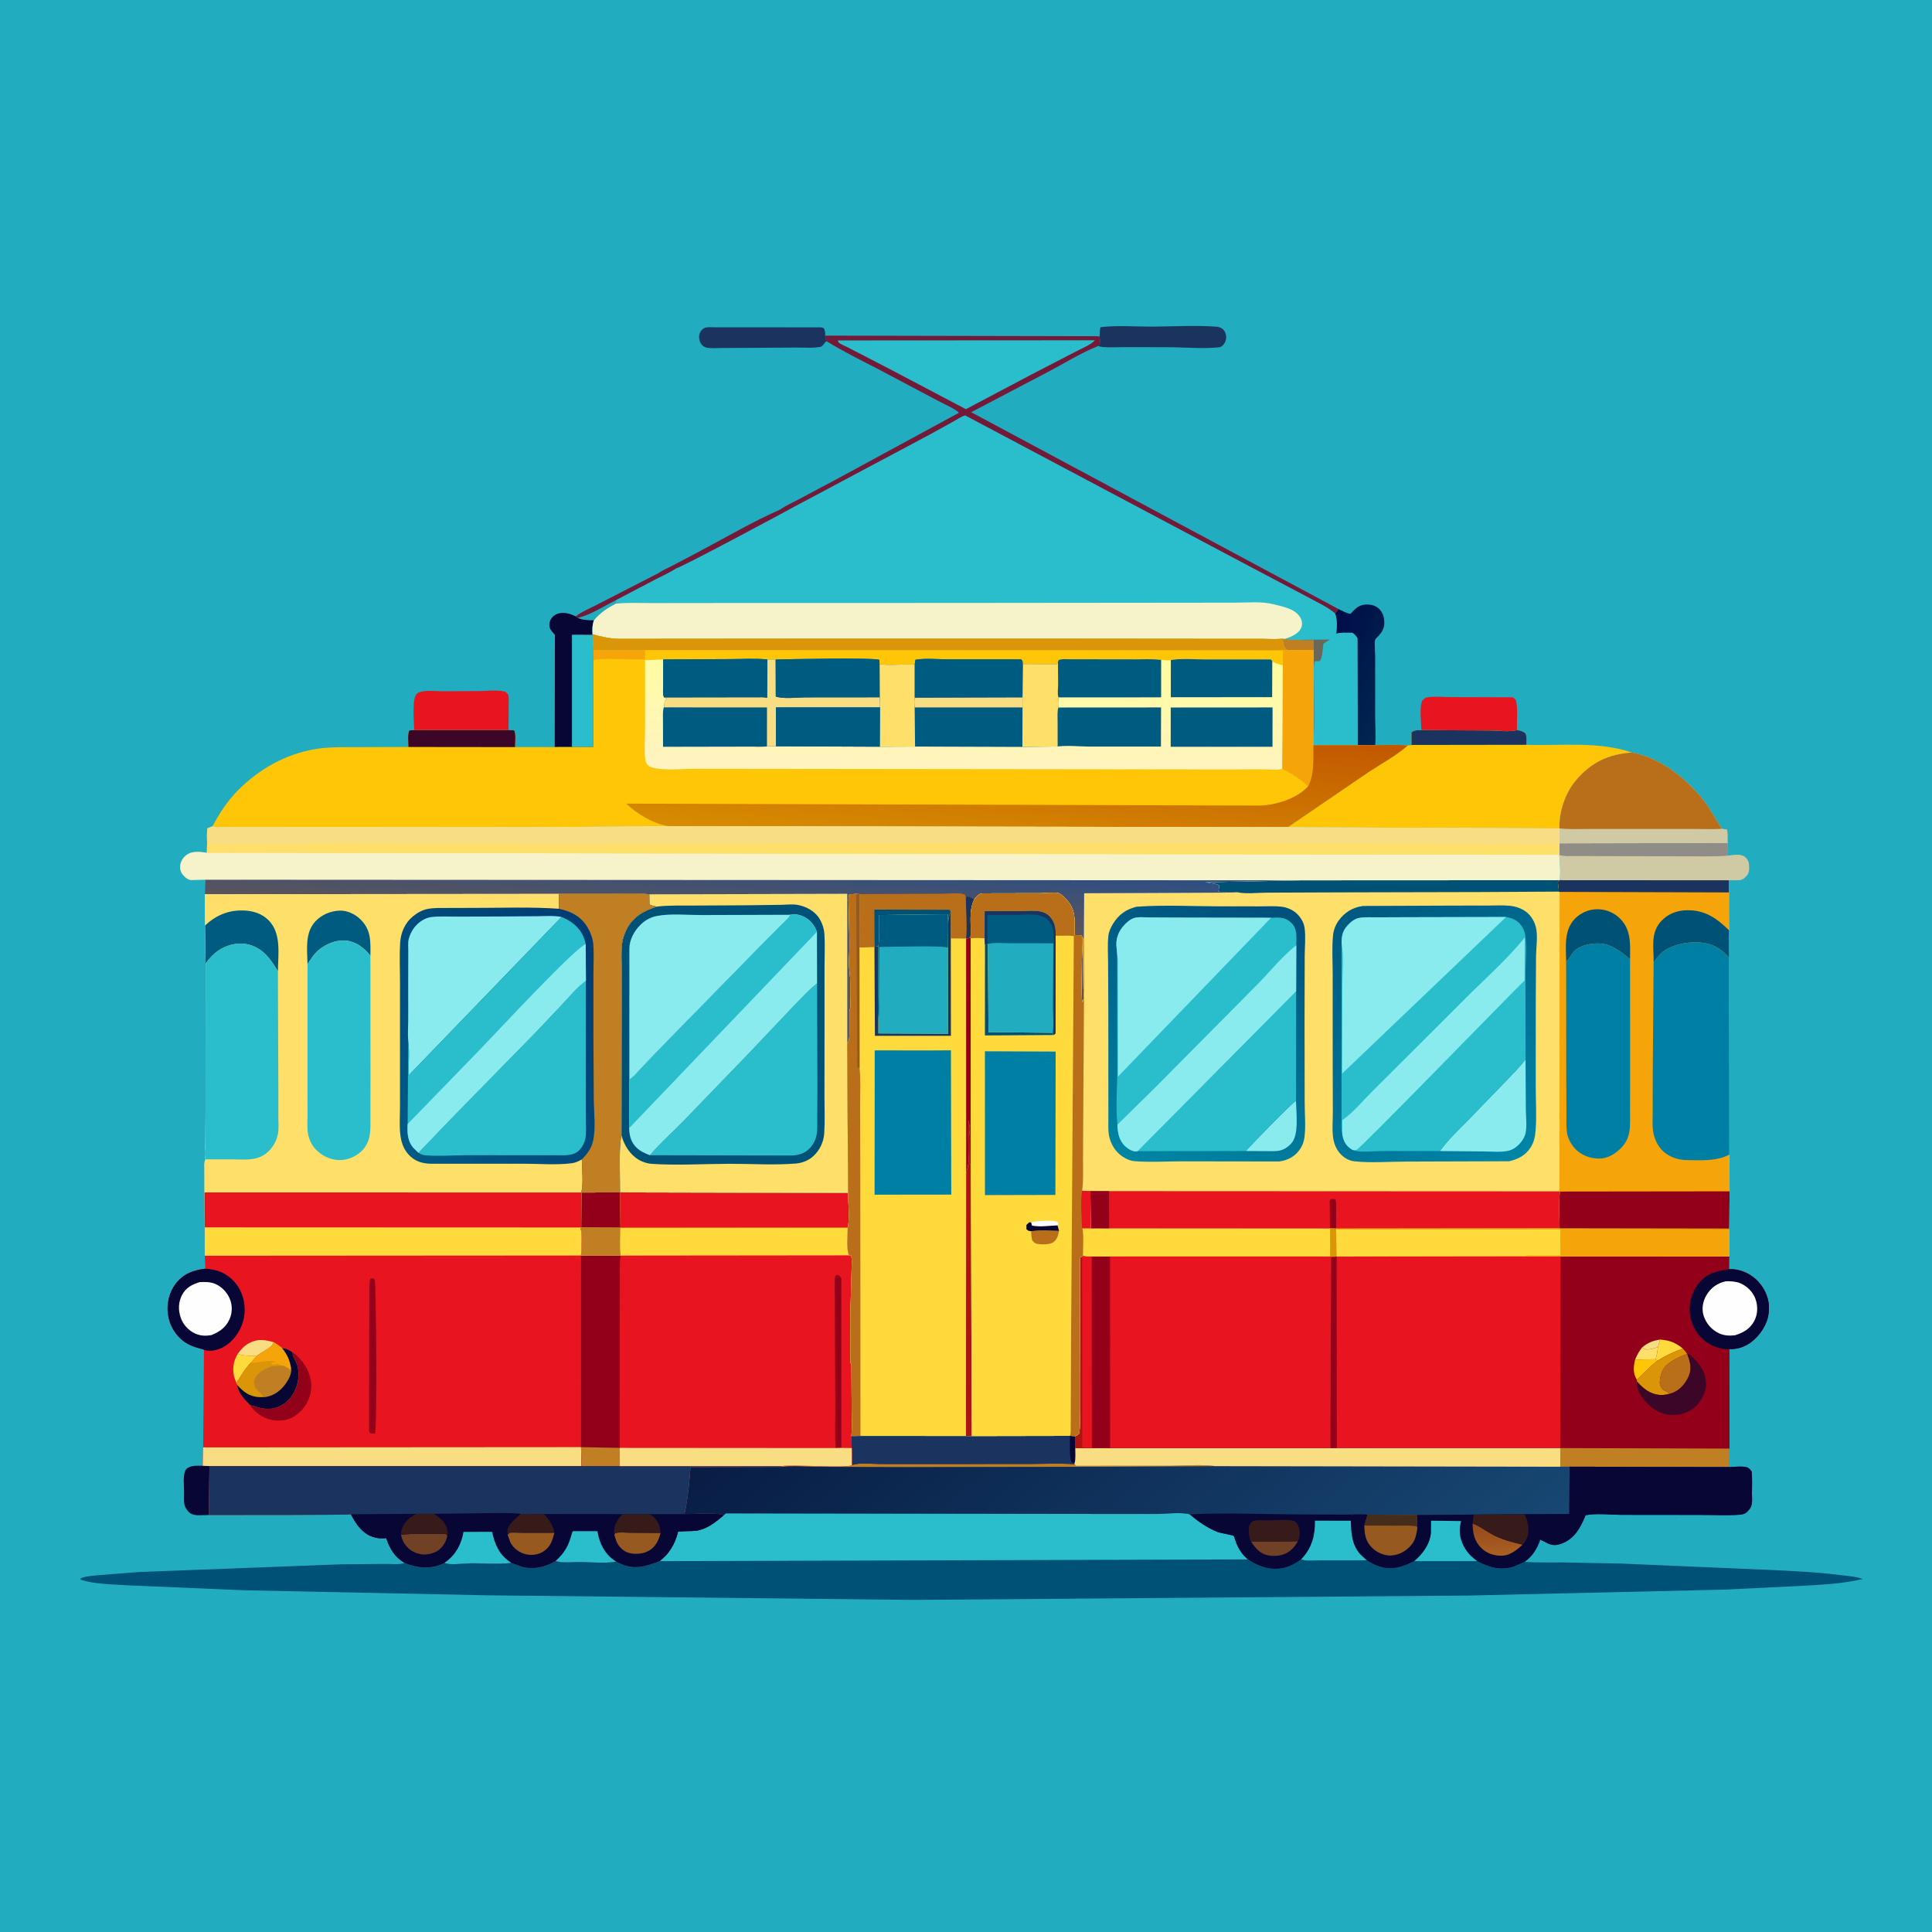 <svg version="1.1" xmlns="http://www.w3.org/2000/svg" style="display: block;" viewBox="0 0 2048 2048" width="1024" height="1024">
<defs>
	<linearGradient id="Gradient1" gradientUnits="userSpaceOnUse" x1="1398.43" y1="693.171" x2="1480.05" y2="729.114">
		<stop class="stop0" offset="0" stop-opacity="1" stop-color="rgb(0,13,72)"/>
		<stop class="stop1" offset="1" stop-opacity="1" stop-color="rgb(0,38,81)"/>
	</linearGradient>
	<linearGradient id="Gradient2" gradientUnits="userSpaceOnUse" x1="1082.35" y1="758.324" x2="1070.24" y2="903.555">
		<stop class="stop0" offset="0" stop-opacity="1" stop-color="rgb(194,88,0)"/>
		<stop class="stop1" offset="1" stop-opacity="1" stop-color="rgb(214,140,1)"/>
	</linearGradient>
	<linearGradient id="Gradient3" gradientUnits="userSpaceOnUse" x1="1022.48" y1="695.802" x2="1019.48" y2="819.935">
		<stop class="stop0" offset="0" stop-opacity="1" stop-color="rgb(255,252,160)"/>
		<stop class="stop1" offset="1" stop-opacity="1" stop-color="rgb(255,243,193)"/>
	</linearGradient>
	<linearGradient id="Gradient4" gradientUnits="userSpaceOnUse" x1="994.334" y1="1339.02" x2="1395.62" y2="1822.34">
		<stop class="stop0" offset="0" stop-opacity="1" stop-color="rgb(8,29,68)"/>
		<stop class="stop1" offset="1" stop-opacity="1" stop-color="rgb(23,71,115)"/>
	</linearGradient>
	<linearGradient id="Gradient5" gradientUnits="userSpaceOnUse" x1="1585.04" y1="1616.59" x2="1587.02" y2="1647.38">
		<stop class="stop0" offset="0" stop-opacity="1" stop-color="rgb(150,74,29)"/>
		<stop class="stop1" offset="1" stop-opacity="1" stop-color="rgb(170,95,33)"/>
	</linearGradient>
	<linearGradient id="Gradient6" gradientUnits="userSpaceOnUse" x1="1330.05" y1="952.018" x2="1228.9" y2="1238.61">
		<stop class="stop0" offset="0" stop-opacity="1" stop-color="rgb(0,80,124)"/>
		<stop class="stop1" offset="1" stop-opacity="1" stop-color="rgb(0,133,163)"/>
	</linearGradient>
	<linearGradient id="Gradient7" gradientUnits="userSpaceOnUse" x1="1436.17" y1="962.986" x2="1604.52" y2="1228.11">
		<stop class="stop0" offset="0" stop-opacity="1" stop-color="rgb(0,89,128)"/>
		<stop class="stop1" offset="1" stop-opacity="1" stop-color="rgb(0,133,167)"/>
	</linearGradient>
	<linearGradient id="Gradient8" gradientUnits="userSpaceOnUse" x1="753.993" y1="972.179" x2="756.588" y2="912.467">
		<stop class="stop0" offset="0" stop-opacity="1" stop-color="rgb(92,84,90)"/>
		<stop class="stop1" offset="1" stop-opacity="1" stop-color="rgb(47,79,130)"/>
	</linearGradient>
	<linearGradient id="Gradient9" gradientUnits="userSpaceOnUse" x1="644.805" y1="1019.75" x2="405.914" y2="1180.83">
		<stop class="stop0" offset="0" stop-opacity="1" stop-color="rgb(0,60,115)"/>
		<stop class="stop1" offset="1" stop-opacity="1" stop-color="rgb(0,90,132)"/>
	</linearGradient>
</defs>
<path transform="translate(0,0)" fill="rgb(33,172,191)" d="M -0 -0 L 2048 0 L 2048 2048 L -0 2048 L -0 -0 z"/>
<path transform="translate(0,0)" fill="rgb(8,6,52)" d="M 221.473 1605.95 C 216.231 1606 207.758 1607.14 203 1604.87 C 199.804 1603.35 196.378 1598.68 195.6 1595.2 C 194.667 1591.02 195.125 1585.72 195.139 1581.42 C 195.163 1574.05 193.474 1563.89 197.156 1557.5 C 201.976 1552.93 208.711 1553.81 214.925 1553.75 L 222.023 1554.11 L 221.473 1605.95 z"/>
<path transform="translate(0,0)" fill="rgb(26,51,95)" d="M 876.513 361.884 L 874.815 362.547 C 873.612 364.774 872.462 365.904 870.5 367.49 C 862.28 369.271 852.67 368.355 844.232 368.411 L 793.58 368.738 L 764.734 368.872 C 759.958 368.886 754.504 369.418 749.836 368.68 C 746.902 368.215 744.348 366.546 742.834 363.943 C 741.174 361.091 740.438 356.776 741.591 353.649 C 742.659 350.75 744.892 348.115 748.009 347.297 C 750.959 346.524 754.87 346.954 757.916 346.951 L 778.644 346.931 L 870.03 347.022 C 871.365 347.064 872.341 347.445 873.5 348.068 C 874.189 350.17 874.767 351.903 874.756 354.135 L 874.726 355.779 C 875.061 358.277 874.672 359.322 876.663 361.057 L 876.513 361.884 z"/>
<path transform="translate(0,0)" fill="rgb(26,51,95)" d="M 1165.59 356.744 C 1165.74 353.417 1165.79 350.142 1166.5 346.875 C 1183.79 344.684 1203.19 346.299 1220.68 346.237 C 1242.97 346.158 1266.31 344.714 1288.5 346.228 C 1291.24 346.414 1293.82 346.996 1296.01 348.725 C 1298.44 350.633 1299.54 353.795 1299.75 356.799 C 1299.98 360.215 1298.66 363.552 1296.3 365.993 C 1294.78 367.561 1293.47 368.001 1291.32 368.214 C 1274.32 369.898 1255.54 368.069 1238.32 368.045 L 1192.24 367.961 C 1184.49 367.938 1176.19 368.503 1168.5 367.828 C 1166.91 367.688 1165.62 367.251 1164.11 366.758 L 1165.24 365.514 C 1166.63 363.353 1165.83 359.188 1165.59 356.744 z"/>
<path transform="translate(0,0)" fill="url(#Gradient1)" d="M 1418.92 645.644 C 1423.02 647.657 1426.95 649.851 1431.46 650.782 C 1436.39 645.597 1440.05 641.16 1447.73 640.859 C 1453.14 640.647 1458.03 641.618 1462.02 645.539 C 1466.28 649.728 1467.6 655.267 1467.39 661.057 C 1467.19 666.501 1465.06 669.797 1461.57 673.783 C 1460.7 674.778 1458.25 676.973 1457.78 678.023 C 1456.63 680.574 1457.75 691.844 1457.74 695.156 L 1457.75 759.871 C 1457.77 769.681 1458.64 780.14 1457.76 789.839 L 1439.26 789.947 L 1438.89 676.5 C 1437.26 674.024 1436.09 672.461 1433.5 670.843 C 1428.01 670.855 1421.7 670.195 1416.45 671.874 C 1417.06 665.071 1417.8 656.562 1415.1 650.197 C 1416.57 648.989 1417.74 647.149 1418.92 645.644 z"/>
<path transform="translate(0,0)" fill="rgb(232,21,32)" d="M 1506.73 773.963 C 1506.6 765.937 1504.38 749.418 1507.75 742.5 C 1509.16 741.19 1510.53 739.671 1512.51 739.264 C 1519.67 737.786 1529.91 738.992 1537.38 738.968 L 1603.5 739.166 C 1606.35 741.087 1606.8 741.154 1607.39 744.533 C 1609.03 753.869 1607.57 764.42 1608.11 773.97 C 1600.16 776.214 1587.96 774.412 1579.36 774.369 L 1506.73 773.963 z"/>
<path transform="translate(0,0)" fill="rgb(232,21,32)" d="M 439.018 773.961 C 438.958 765.936 436.603 741.1 441.534 735.682 C 445.992 730.785 461.705 732.778 467.988 732.75 L 508.219 732.567 C 516.961 732.438 527.369 731.025 535.8 733.291 C 536.534 734.105 538.28 735.579 538.691 736.5 C 539.599 738.537 539.198 743.906 539.2 746.232 L 539.074 773.902 L 439.018 773.961 z"/>
<path transform="translate(0,0)" fill="rgb(8,6,52)" d="M 588.047 791.931 L 588.215 672.937 C 586.485 671.036 584.502 669.088 583.333 666.782 C 581.819 663.795 582.127 660.435 583.46 657.355 C 584.885 654.06 588.157 651.451 591.551 650.429 C 597.985 648.49 604.494 650.525 610.257 653.399 L 612.633 654.943 C 618.204 657.534 623.726 657.275 629.742 657.328 C 627.814 662.629 627.869 666.801 628.141 672.298 L 628.141 672.887 L 628.941 689.278 L 629.062 700.864 L 629.037 791.882 L 606.312 791.877 L 588.047 791.931 z"/>
<path transform="translate(0,0)" fill="rgb(42,190,204)" d="M 606.312 791.877 L 606.311 672.831 L 628.141 672.887 L 628.941 689.278 L 629.062 700.864 L 629.037 791.882 L 606.312 791.877 z"/>
<path transform="translate(0,0)" fill="rgb(115,26,56)" d="M 874.726 355.779 L 1163.3 356.39 L 1165.59 356.744 C 1165.83 359.188 1166.63 363.353 1165.24 365.514 L 1164.11 366.758 C 1146 373.957 1128.5 385.007 1111.22 394.079 L 1029.52 436.966 L 1418.92 645.644 C 1417.74 647.149 1416.57 648.989 1415.1 650.197 C 1407.34 643.533 1396.34 638.612 1387.33 633.632 L 1309.63 592.573 L 1023.1 440.464 C 1018.93 441.653 1014.55 444.753 1010.74 446.875 L 985.241 460.94 L 842.151 537.162 C 831.342 543.19 720.534 602.569 717.057 602.449 C 710.117 607.092 702.307 610.414 694.913 614.276 L 653.046 636.248 L 652.539 639.997 C 643.624 644.686 636.3 649.603 629.742 657.328 C 623.726 657.275 618.204 657.534 612.633 654.943 L 610.257 653.399 C 615.985 648.689 624.92 645.201 631.572 641.645 L 697.939 607.553 C 702.428 604.448 707.825 602.188 712.692 599.65 L 740.74 584.894 C 769.103 569.897 797.521 553.126 826.839 540.23 C 832.996 535.875 840.713 532.526 847.389 528.949 L 888.247 507.185 L 1016.47 437.612 C 1015.11 434.713 998.71 427.229 994.846 425.13 L 929.598 390.601 C 911.765 381.402 893.579 372.449 876.513 361.884 L 876.663 361.057 C 874.672 359.322 875.061 358.277 874.726 355.779 z"/>
<path transform="translate(0,0)" fill="rgb(33,172,191)" d="M 612.633 654.943 C 626.974 651.586 639.762 642.44 653.046 636.248 L 652.539 639.997 C 643.624 644.686 636.3 649.603 629.742 657.328 C 623.726 657.275 618.204 657.534 612.633 654.943 z"/>
<path transform="translate(0,0)" fill="rgb(42,190,204)" d="M 888.197 360.88 L 1160.6 360.713 C 1156.45 365.445 1147.35 369.011 1141.59 372.054 L 1093.26 397.056 L 1023.88 433.738 L 941.818 390.524 L 898.864 368.323 C 896.402 366.998 890.578 364.806 889 362.946 C 888.522 362.383 888.465 361.568 888.197 360.88 z"/>
<path transform="translate(0,0)" fill="rgb(207,202,164)" d="M 1729.73 797.675 C 1761.41 803.155 1791.74 828.137 1809.82 853.703 L 1825.26 878.568 L 1830.62 879.5 C 1831.87 884.049 1830.75 888.927 1831.38 893.567 C 1832.1 898.183 1831.79 902.405 1831.47 907.028 C 1836.86 906.324 1844.75 904.75 1849.5 908.153 C 1851.81 909.804 1853.62 912.685 1853.92 915.5 C 1854.35 919.55 1854.7 924.771 1851.88 928 C 1849.42 930.827 1847.09 932.929 1843.16 933.071 L 1832.5 933.146 L 1653.1 933.041 C 1654.74 924.994 1653.27 914.43 1652.88 906.172 L 1652.95 895.604 L 1653.13 893.96 L 1653.01 878.119 C 1652.52 860.283 1659.19 840.37 1670.8 826.787 C 1686.89 807.978 1705.19 799.372 1729.73 797.675 z"/>
<path transform="translate(0,0)" fill="rgb(143,141,133)" d="M 1831.38 893.567 C 1832.1 898.183 1831.79 902.405 1831.47 907.028 C 1817.07 908.233 1802.23 907.672 1787.79 907.725 L 1706.36 907.577 L 1671.08 907.416 C 1665.39 907.394 1658.18 908.183 1652.88 906.172 L 1652.95 895.604 L 1653.13 893.96 L 1831.38 893.567 z"/>
<path transform="translate(0,0)" fill="rgb(207,202,164)" d="M 1825.26 878.568 L 1830.62 879.5 C 1831.87 884.049 1830.75 888.927 1831.38 893.567 L 1653.13 893.96 L 1653.01 878.119 C 1663.2 879.254 1673.75 878.75 1683.99 878.755 L 1732.4 878.743 L 1793.68 878.711 C 1804.11 878.703 1814.87 879.233 1825.26 878.568 z"/>
<path transform="translate(0,0)" fill="rgb(185,111,26)" d="M 1729.73 797.675 C 1761.41 803.155 1791.74 828.137 1809.82 853.703 L 1825.26 878.568 C 1814.87 879.233 1804.11 878.703 1793.68 878.711 L 1732.4 878.743 L 1683.99 878.755 C 1673.75 878.75 1663.2 879.254 1653.01 878.119 C 1652.52 860.283 1659.19 840.37 1670.8 826.787 C 1686.89 807.978 1705.19 799.372 1729.73 797.675 z"/>
<path transform="translate(0,0)" fill="rgb(254,198,7)" d="M 1506.73 773.963 L 1579.36 774.369 C 1587.96 774.412 1600.16 776.214 1608.11 773.97 C 1611.76 774.495 1613.85 774.901 1616.78 777.2 C 1618.87 780.28 1618.02 785.856 1617.97 789.514 C 1655 790.814 1693.95 785.455 1729.73 797.675 C 1705.19 799.372 1686.89 807.978 1670.8 826.787 C 1659.19 840.37 1652.52 860.283 1653.01 878.119 L 1365.12 876.872 L 1450.65 818.5 C 1464.22 809.515 1480 801.099 1492.16 790.331 L 1496.27 789.683 L 1496.22 776.5 C 1499.35 773.622 1502.62 774.228 1506.73 773.963 z"/>
<path transform="translate(0,0)" fill="rgb(26,51,95)" d="M 1506.73 773.963 L 1579.36 774.369 C 1587.96 774.412 1600.16 776.214 1608.11 773.97 C 1611.76 774.495 1613.85 774.901 1616.78 777.2 C 1618.87 780.28 1618.02 785.856 1617.97 789.514 L 1496.27 789.683 L 1496.22 776.5 C 1499.35 773.622 1502.62 774.228 1506.73 773.963 z"/>
<path transform="translate(0,0)" fill="rgb(146,1,25)" d="M 1654.07 1331.75 L 1833.1 1331.79 L 1832.95 1345.38 C 1842.93 1344.82 1853.61 1349.14 1860.98 1355.75 C 1869.01 1362.95 1874.78 1373.77 1875.11 1384.66 C 1875.22 1388.37 1875.09 1391.87 1874.24 1395.5 L 1873.96 1396.75 C 1871.34 1407.79 1862.37 1419.6 1852.51 1425.25 C 1846.07 1428.94 1840.6 1430.01 1833.3 1430.31 L 1833.36 1535.56 L 1833.28 1555.1 L 1663.85 1554.76 L 1654.07 1554.8 L 1653.93 1535.03 L 1654.07 1331.75 z"/>
<path transform="translate(0,0)" fill="rgb(248,221,131)" d="M 1740.68 1428.36 C 1746.86 1423.14 1751.92 1421.29 1759.72 1419.99 L 1757.52 1427.75 C 1753.4 1429.54 1749.02 1430.76 1744.5 1430.47 L 1740.68 1428.36 z"/>
<path transform="translate(0,0)" fill="rgb(253,223,106)" d="M 1740.68 1428.36 L 1744.5 1430.47 C 1749.02 1430.76 1753.4 1429.54 1757.52 1427.75 C 1756.85 1431.77 1756.56 1437.23 1754.87 1440.87 L 1733.28 1441.17 L 1733.9 1439.79 C 1735.82 1435.48 1737.72 1432.06 1740.68 1428.36 z"/>
<path transform="translate(0,0)" fill="rgb(254,198,7)" d="M 1733.28 1441.17 L 1754.87 1440.87 L 1757.12 1442.31 C 1749.13 1448.21 1742.34 1455.82 1735.1 1462.61 C 1730.86 1455.44 1731.43 1449.02 1733.28 1441.17 z"/>
<path transform="translate(0,0)" fill="rgb(254,218,61)" d="M 1759.72 1419.99 C 1769.73 1420.78 1776.17 1423.09 1783.88 1429.56 C 1773.94 1433.04 1766.1 1436.83 1757.12 1442.31 L 1754.87 1440.87 C 1756.56 1437.23 1756.85 1431.77 1757.52 1427.75 L 1759.72 1419.99 z"/>
<path transform="translate(0,0)" fill="rgb(218,149,8)" d="M 1783.88 1429.56 C 1785.48 1431.37 1787.05 1432.98 1788.22 1435.11 C 1781.64 1437.78 1775.42 1440.4 1769.68 1444.67 L 1768.57 1445.47 C 1762.91 1449.68 1760.6 1455.41 1759.68 1462.28 C 1759.1 1466.63 1759.34 1468.77 1762.07 1472.26 C 1764.36 1475.2 1767.13 1473.95 1768.8 1477.22 L 1769.12 1477.77 C 1766.08 1478.33 1763.03 1478.98 1759.91 1478.74 C 1748.8 1477.87 1742.21 1472.15 1735.15 1464.32 L 1735.1 1462.61 C 1742.34 1455.82 1749.13 1448.21 1757.12 1442.31 C 1766.1 1436.83 1773.94 1433.04 1783.88 1429.56 z"/>
<path transform="translate(0,0)" fill="rgb(185,111,26)" d="M 1769.12 1477.77 L 1768.8 1477.22 C 1767.13 1473.95 1764.36 1475.2 1762.07 1472.26 C 1759.34 1468.77 1759.1 1466.63 1759.68 1462.28 C 1760.6 1455.41 1762.91 1449.68 1768.57 1445.47 L 1769.68 1444.67 C 1775.42 1440.4 1781.64 1437.78 1788.22 1435.11 L 1788.62 1435.6 C 1791.64 1443.61 1793.68 1450.74 1790.07 1458.97 C 1786.74 1466.56 1780.85 1473.53 1772.93 1476.56 L 1769.12 1477.77 z"/>
<path transform="translate(0,0)" fill="rgb(60,6,40)" d="M 1788.62 1435.6 L 1791.1 1435.52 C 1800.34 1444.41 1808.09 1452.88 1808.57 1466.59 C 1808.87 1475.03 1803.66 1484.99 1797.69 1490.69 C 1790.55 1497.5 1781.24 1500.36 1771.5 1499.93 C 1760.49 1499.44 1751.22 1493.71 1744.15 1485.53 C 1738.96 1479.52 1734.47 1472.47 1735.15 1464.32 C 1742.21 1472.15 1748.8 1477.87 1759.91 1478.74 C 1763.03 1478.98 1766.08 1478.33 1769.12 1477.77 L 1772.93 1476.56 C 1780.85 1473.53 1786.74 1466.56 1790.07 1458.97 C 1793.68 1450.74 1791.64 1443.61 1788.62 1435.6 z"/>
<path transform="translate(0,0)" fill="rgb(193,127,36)" d="M 1653.93 1535.03 L 1833.36 1535.56 L 1833.28 1555.1 L 1663.85 1554.76 L 1654.07 1554.8 L 1653.93 1535.03 z"/>
<path transform="translate(0,0)" fill="rgb(8,6,52)" d="M 1832.95 1345.38 C 1842.93 1344.82 1853.61 1349.14 1860.98 1355.75 C 1869.01 1362.95 1874.78 1373.77 1875.11 1384.66 C 1875.22 1388.37 1875.09 1391.87 1874.24 1395.5 L 1873.96 1396.75 C 1871.34 1407.79 1862.37 1419.6 1852.51 1425.25 C 1846.07 1428.94 1840.6 1430.01 1833.3 1430.31 C 1824.58 1430.1 1817.33 1428.36 1809.93 1423.45 C 1800.46 1417.18 1793.8 1406.67 1791.76 1395.56 C 1789.59 1383.84 1792.51 1371.6 1799.49 1361.92 C 1808.41 1349.54 1818.94 1347.71 1832.95 1345.38 z"/>
<path transform="translate(0,0)" fill="rgb(254,254,254)" d="M 1829.35 1358.22 C 1834 1357.98 1840.14 1358.37 1844.5 1360.17 C 1851.95 1363.25 1858.3 1369.51 1860.97 1377.19 C 1863.58 1384.71 1863.34 1393.45 1859.46 1400.52 C 1854.86 1408.88 1848.03 1412.61 1839.32 1415.41 C 1833.6 1416.12 1827.9 1415.91 1822.56 1413.5 C 1814.59 1409.9 1808.49 1402.96 1805.89 1394.59 C 1803.67 1387.47 1805.07 1379.53 1808.77 1373.19 C 1813.55 1364.99 1820.16 1360.36 1829.35 1358.22 z"/>
<path transform="translate(0,0)" fill="rgb(0,81,118)" d="M 767.066 1606.36 L 769.5 1604.21 L 1136.09 1604.83 L 1225.63 1604.88 C 1236.23 1604.87 1251.23 1602.6 1261.21 1605.25 C 1270.02 1612.79 1280.09 1619.85 1290.97 1624.06 C 1293.44 1625.02 1306.99 1627.32 1307.69 1628.03 C 1308.48 1628.84 1309.74 1633.68 1310.26 1635 C 1313.14 1642.29 1316.83 1647.95 1322.85 1653.01 C 1334.04 1660.43 1345.87 1664.75 1359.5 1662.24 C 1367.46 1660.78 1372.75 1657.41 1379.23 1652.97 C 1383.96 1655.21 1393.81 1654.01 1399.24 1654 L 1448.88 1653.99 C 1452.86 1656.39 1456.56 1658.6 1461 1660.09 L 1462.4 1660.57 C 1475.78 1664.94 1487.12 1660.72 1499.11 1654.9 L 1565.96 1654.87 C 1578.37 1661.48 1590.72 1665.1 1604.64 1660.6 L 1616.12 1655.67 C 1629.59 1656.56 1643.27 1656.1 1656.78 1656.23 L 1717.53 1657.4 L 1876.32 1664.19 C 1901.44 1665.36 1926.75 1666.53 1951.7 1669.75 C 1958.98 1670.7 1967.68 1671.1 1974.49 1673.84 C 1952.93 1678.98 1931.49 1679.8 1909.49 1681.12 L 1827.2 1685.09 L 1556.43 1691.35 L 968.906 1695.96 L 515.579 1691.08 L 258.625 1685.76 L 135.883 1680.52 C 119.971 1679.42 100.544 1679.5 85.362 1674.5 L 85.5 1673.08 C 91.792 1670.49 98.854 1670.39 105.558 1669.66 L 147.836 1666.39 L 361.032 1658.25 L 409.699 1657.83 C 414.583 1657.79 424.696 1658.96 428.837 1656.68 C 442.135 1662 455.762 1663.67 469.325 1657.54 L 471.112 1656.71 C 477.378 1659.48 491.365 1657.22 498.5 1657.13 C 512.513 1656.96 528.291 1658.54 542.07 1656.68 L 553.119 1660.7 C 565.663 1664.14 578.031 1660.99 589.005 1654.7 C 596.157 1657.19 607.233 1655.77 614.853 1655.81 C 626.956 1655.87 641.443 1657.6 653.199 1655.36 L 657.341 1657.32 C 672.673 1664.26 684.414 1660.39 699.143 1654.86 C 709.122 1647.41 715.223 1637.01 718.427 1625.09 C 718.542 1624.66 718.407 1624.07 718.762 1623.8 C 719.987 1622.88 734.658 1623.12 737.538 1622.72 C 749.202 1621.09 758.362 1613.66 767.066 1606.36 z"/>
<path transform="translate(0,0)" fill="rgb(42,190,204)" d="M 767.066 1606.36 L 769.5 1604.21 L 1136.09 1604.83 L 1225.63 1604.88 C 1236.23 1604.87 1251.23 1602.6 1261.21 1605.25 C 1270.02 1612.79 1280.09 1619.85 1290.97 1624.06 C 1293.44 1625.02 1306.99 1627.32 1307.69 1628.03 C 1308.48 1628.84 1309.74 1633.68 1310.26 1635 C 1313.14 1642.29 1316.83 1647.95 1322.85 1653.01 L 699.143 1654.86 C 709.122 1647.41 715.223 1637.01 718.427 1625.09 C 718.542 1624.66 718.407 1624.07 718.762 1623.8 C 719.987 1622.88 734.658 1623.12 737.538 1622.72 C 749.202 1621.09 758.362 1613.66 767.066 1606.36 z"/>
<path transform="translate(0,0)" fill="rgb(42,190,204)" d="M 842.151 537.162 L 985.241 460.94 L 1010.74 446.875 C 1014.55 444.753 1018.93 441.653 1023.1 440.464 L 1309.63 592.573 L 1387.33 633.632 C 1396.34 638.612 1407.34 643.533 1415.1 650.197 C 1417.8 656.562 1417.06 665.071 1416.45 671.874 C 1421.7 670.195 1428.01 670.855 1433.5 670.843 C 1436.09 672.461 1437.26 674.024 1438.89 676.5 L 1439.26 789.947 L 1392.18 789.932 L 1392.28 787.331 L 1392.42 688.936 L 1364.48 689.068 C 1360.25 685.93 1360.4 681.929 1359.56 676.924 C 1352.76 677.939 1344.68 677.181 1337.73 677.179 L 1292.2 677.145 L 1132.85 676.999 L 848.28 676.999 L 655.634 677.158 C 645.8 676.872 637.573 674.923 628.141 672.298 C 627.869 666.801 627.814 662.629 629.742 657.328 C 636.3 649.603 643.624 644.686 652.539 639.997 L 653.046 636.248 L 694.913 614.276 C 702.307 610.414 710.117 607.092 717.057 602.449 C 720.534 602.569 831.342 543.19 842.151 537.162 z"/>
<path transform="translate(0,0)" fill="rgb(105,104,89)" d="M 1376.19 678.206 L 1410.02 677.929 C 1407.31 679.299 1405.2 680.582 1402.85 682.5 C 1401.98 687.742 1402.22 696.766 1399 700.775 L 1393.5 700.995 C 1392.08 708.794 1392.89 717.793 1392.87 725.781 C 1392.81 746.167 1393.66 767.009 1392.28 787.331 L 1392.42 688.936 L 1392.5 678.678 C 1387.64 678.689 1382.42 679.074 1377.61 678.417 L 1376.19 678.206 z"/>
<path transform="translate(0,0)" fill="rgb(193,127,36)" d="M 1359.56 676.924 L 1361.74 677.315 C 1366.63 678.064 1371.27 678.213 1376.19 678.206 L 1377.61 678.417 C 1382.42 679.074 1387.64 678.689 1392.5 678.678 L 1392.42 688.936 L 1364.48 689.068 C 1360.25 685.93 1360.4 681.929 1359.56 676.924 z"/>
<path transform="translate(0,0)" fill="rgb(246,243,203)" d="M 652.539 639.997 C 665.144 638.517 678.534 639.324 691.239 639.303 L 762.599 639.217 L 1007.12 639.159 L 1248.81 638.923 L 1309.82 638.857 C 1322.81 638.843 1337.68 637.276 1350.23 640.611 C 1360.36 643.299 1372.93 645.037 1378.61 655.057 C 1380.27 657.992 1380.72 661.872 1379.52 665.072 C 1377.52 670.403 1371.25 673.878 1366.26 675.755 L 1361.74 677.315 L 1359.56 676.924 C 1352.76 677.939 1344.68 677.181 1337.73 677.179 L 1292.2 677.145 L 1132.85 676.999 L 848.28 676.999 L 655.634 677.158 C 645.8 676.872 637.573 674.923 628.141 672.298 C 627.869 666.801 627.814 662.629 629.742 657.328 C 636.3 649.603 643.624 644.686 652.539 639.997 z"/>
<path transform="translate(0,0)" fill="rgb(254,198,7)" d="M 628.141 672.298 C 637.573 674.923 645.8 676.872 655.634 677.158 L 848.28 676.999 L 1132.85 676.999 L 1292.2 677.145 L 1337.73 677.179 C 1344.68 677.181 1352.76 677.939 1359.56 676.924 C 1360.4 681.929 1360.25 685.93 1364.48 689.068 L 1392.42 688.936 L 1392.28 787.331 L 1392.18 789.932 L 1439.26 789.947 L 1457.76 789.839 C 1468.81 789.919 1481.29 788.892 1492.16 790.331 C 1480 801.099 1464.22 809.515 1450.65 818.5 L 1365.12 876.872 L 708.824 875.733 L 569.225 876.884 L 353.281 876.691 L 265.067 876.77 L 239.236 876.803 C 234.704 876.802 229.59 877.413 225.255 875.958 C 232.66 861.986 241.163 848.891 252.365 837.643 C 274.584 815.329 302.549 799.461 333.859 794.123 C 348.294 791.663 362.899 792.081 377.486 792.02 L 432.929 791.834 C 432.918 787.34 431.773 777.773 434 774.237 L 439.018 773.961 L 539.074 773.902 L 545 774.215 C 547.16 777.837 546.002 787.489 545.935 791.96 L 588.047 791.931 L 606.312 791.877 L 629.037 791.882 L 629.062 700.864 L 628.941 689.278 L 628.141 672.887 L 628.141 672.298 z"/>
<path transform="translate(0,0)" fill="rgb(245,165,9)" d="M 628.941 689.278 L 683.874 689.084 L 683.599 698.895 C 666.077 699.733 647.548 697.156 630.256 699.209 L 629.062 700.864 L 628.941 689.278 z"/>
<path transform="translate(0,0)" fill="rgb(60,6,40)" d="M 539.074 773.902 L 545 774.215 C 547.16 777.837 546.002 787.489 545.935 791.96 L 432.929 791.834 C 432.918 787.34 431.773 777.773 434 774.237 L 439.018 773.961 L 539.074 773.902 z"/>
<path transform="translate(0,0)" fill="rgb(245,165,9)" d="M 1364.48 689.068 L 1392.42 688.936 L 1392.28 787.331 L 1392.18 789.932 C 1391.91 804.298 1393.51 820.74 1386.51 833.687 C 1378.78 825.693 1369.08 819.814 1359.16 814.975 L 1359.86 705.226 L 1360.08 689.691 L 1133.74 689.228 L 1364.48 689.068 z"/>
<path transform="translate(0,0)" fill="rgb(218,149,8)" d="M 628.141 672.298 C 637.573 674.923 645.8 676.872 655.634 677.158 L 848.28 676.999 L 1132.85 676.999 L 1292.2 677.145 L 1337.73 677.179 C 1344.68 677.181 1352.76 677.939 1359.56 676.924 C 1360.4 681.929 1360.25 685.93 1364.48 689.068 L 1133.74 689.228 L 683.874 689.084 L 628.941 689.278 L 628.141 672.887 L 628.141 672.298 z"/>
<path transform="translate(0,0)" fill="url(#Gradient2)" d="M 1392.18 789.932 L 1439.26 789.947 L 1457.76 789.839 C 1468.81 789.919 1481.29 788.892 1492.16 790.331 C 1480 801.099 1464.22 809.515 1450.65 818.5 L 1365.12 876.872 L 708.824 875.733 C 692.856 873.492 675.305 862.867 663.787 851.864 L 1335.66 853.962 C 1353.01 853.351 1374.56 846.537 1386.51 833.687 C 1393.51 820.74 1391.91 804.298 1392.18 789.932 z"/>
<path transform="translate(0,0)" fill="url(#Gradient3)" d="M 703.026 699.015 L 772.604 698.683 C 785.929 698.696 800.272 697.65 813.481 699.076 L 822.24 699.131 C 835.987 698.675 926.651 696.927 932.103 699.5 L 932.323 703.953 C 943.823 705.916 956.587 703.65 968.317 704.615 L 969.695 703.882 L 970.381 699.364 C 980.956 697.469 994.09 698.918 1004.91 698.916 L 1082.5 698.943 C 1084.29 700.842 1084.01 701.229 1084.17 703.882 L 1120.46 704.08 L 1121.49 701.503 L 1122.24 699.665 C 1125.53 698.259 1129.85 698.821 1133.43 698.827 L 1154.69 698.845 L 1202.96 698.918 C 1212.11 698.938 1221.77 698.343 1230.84 699.516 C 1234.31 699.825 1237.68 700.326 1241.13 699.625 C 1252.47 697.804 1265.47 698.996 1276.99 698.992 L 1347 699.019 C 1348.61 700.598 1348.23 699.802 1348.67 701.075 C 1352.11 703.385 1355.91 704.168 1359.86 705.226 L 1359.16 814.975 C 1354.49 816.68 1345.59 815.525 1340.4 815.518 L 1296.87 815.605 L 733.024 814.953 C 723.582 814.937 693.064 817.993 686.576 810.928 C 684.938 809.145 684.349 807.987 684.034 805.606 C 682.638 795.037 683.797 782.812 683.78 772.091 L 683.728 699.839 L 703.026 699.015 z"/>
<path transform="translate(0,0)" fill="rgb(0,91,129)" d="M 1241.13 699.625 C 1252.47 697.804 1265.47 698.996 1276.99 698.992 L 1347 699.019 C 1348.61 700.598 1348.23 699.802 1348.67 701.075 L 1348.52 739.018 L 1241.11 739.091 L 1241.13 699.625 z"/>
<path transform="translate(0,0)" fill="rgb(0,91,129)" d="M 1121.49 701.503 L 1122.24 699.665 C 1125.53 698.259 1129.85 698.821 1133.43 698.827 L 1154.69 698.845 L 1202.96 698.918 C 1212.11 698.938 1221.77 698.343 1230.84 699.516 L 1230.83 739.211 L 1121.9 739.256 C 1120.83 735.889 1121.55 730.908 1121.57 727.255 L 1121.49 701.503 z"/>
<path transform="translate(0,0)" fill="rgb(0,91,129)" d="M 1241.02 749.985 L 1348.95 749.915 L 1348.9 791.635 L 1240.99 791.602 L 1241.02 749.985 z"/>
<path transform="translate(0,0)" fill="rgb(0,91,129)" d="M 1121.86 749.985 L 1230.76 749.914 L 1230.64 791.408 L 1155.19 791.407 C 1144.22 791.352 1131.73 789.944 1121.03 791.294 L 1120.97 764.578 C 1120.97 759.843 1120.42 754.51 1121.86 749.985 z"/>
<path transform="translate(0,0)" fill="rgb(0,91,129)" d="M 969.695 703.882 L 970.381 699.364 C 980.956 697.469 994.09 698.918 1004.91 698.916 L 1082.5 698.943 C 1084.29 700.842 1084.01 701.229 1084.17 703.882 L 1120.46 704.08 L 1121.49 701.503 L 1121.57 727.255 C 1121.55 730.908 1120.83 735.889 1121.9 739.256 C 1122.14 742.731 1122.72 746.583 1121.86 749.985 C 1120.42 754.51 1120.97 759.843 1120.97 764.578 L 1121.03 791.294 L 1083.77 791.76 L 969.994 791.382 L 932.551 791.546 L 932.79 749.872 C 933.05 746.243 932.74 742.77 932.426 739.151 L 932.323 703.953 C 943.823 705.916 956.587 703.65 968.317 704.615 L 969.695 703.882 z"/>
<path transform="translate(0,0)" fill="rgb(248,221,131)" d="M 1083.87 739.168 L 1083.93 749.913 L 969.582 749.91 C 969.129 746.441 969.039 743.329 969.5 739.863 L 983.506 739.457 L 1083.87 739.168 z"/>
<path transform="translate(0,0)" fill="rgb(253,223,106)" d="M 932.323 703.953 C 943.823 705.916 956.587 703.65 968.317 704.615 L 969.695 703.882 L 969.692 739.45 L 983.506 739.457 L 969.5 739.863 C 969.039 743.329 969.129 746.441 969.582 749.91 L 969.994 791.382 L 932.551 791.546 L 932.79 749.872 C 933.05 746.243 932.74 742.77 932.426 739.151 L 932.323 703.953 z"/>
<path transform="translate(0,0)" fill="rgb(253,223,106)" d="M 1084.17 703.882 L 1120.46 704.08 L 1121.49 701.503 L 1121.57 727.255 C 1121.55 730.908 1120.83 735.889 1121.9 739.256 C 1122.14 742.731 1122.72 746.583 1121.86 749.985 C 1120.42 754.51 1120.97 759.843 1120.97 764.578 L 1121.03 791.294 L 1083.77 791.76 L 1083.93 749.913 L 1083.87 739.168 L 1084.17 703.882 z"/>
<path transform="translate(0,0)" fill="rgb(0,91,129)" d="M 969.695 703.882 L 970.381 699.364 C 980.956 697.469 994.09 698.918 1004.91 698.916 L 1082.5 698.943 C 1084.29 700.842 1084.01 701.229 1084.17 703.882 L 1083.87 739.168 L 983.506 739.457 L 969.692 739.45 L 969.695 703.882 z"/>
<path transform="translate(0,0)" fill="rgb(0,91,129)" d="M 703.026 699.015 L 772.604 698.683 C 785.929 698.696 800.272 697.65 813.481 699.076 L 822.24 699.131 C 835.987 698.675 926.651 696.927 932.103 699.5 L 932.323 703.953 L 932.426 739.151 C 932.74 742.77 933.05 746.243 932.79 749.872 L 932.551 791.546 L 822.576 791.082 C 814.901 790.528 807.313 792.368 799.266 791.446 L 702.855 791.632 L 702.792 764.683 C 702.793 759.847 702.278 754.522 703.626 749.863 C 704.419 747.539 704.363 745.158 704.503 742.719 L 707.04 740.673 L 703.924 739.265 C 702.256 736.032 702.99 730.886 702.985 727.214 L 703.026 699.015 z"/>
<path transform="translate(0,0)" fill="rgb(248,221,131)" d="M 813.481 699.076 L 822.24 699.131 L 822.356 738.296 C 830.183 741.224 845.388 739.222 853.957 739.225 L 932.426 739.151 C 932.74 742.77 933.05 746.243 932.79 749.872 L 822.49 749.89 L 822.576 791.082 C 814.901 790.528 807.313 792.368 799.266 791.446 L 813.008 791.316 L 813.039 749.885 L 703.626 749.863 C 704.419 747.539 704.363 745.158 704.503 742.719 L 707.04 740.673 L 703.924 739.265 L 780.993 739.15 L 801.992 739.166 C 805.561 739.189 809.761 738.729 813.153 739.79 L 813.481 699.076 z"/>
<path transform="translate(0,0)" fill="rgb(0,91,129)" d="M 822.24 699.131 C 835.987 698.675 926.651 696.927 932.103 699.5 L 932.323 703.953 L 932.426 739.151 L 853.957 739.225 C 845.388 739.222 830.183 741.224 822.356 738.296 L 822.24 699.131 z"/>
<path transform="translate(0,0)" fill="rgb(0,91,129)" d="M 703.026 699.015 L 772.604 698.683 C 785.929 698.696 800.272 697.65 813.481 699.076 L 813.153 739.79 C 809.761 738.729 805.561 739.189 801.992 739.166 L 780.993 739.15 L 703.924 739.265 C 702.256 736.032 702.99 730.886 702.985 727.214 L 703.026 699.015 z"/>
<path transform="translate(0,0)" fill="rgb(0,91,129)" d="M 822.576 791.082 L 822.49 749.89 L 932.79 749.872 L 932.551 791.546 L 822.576 791.082 z"/>
<path transform="translate(0,0)" fill="url(#Gradient4)" d="M 1156.06 1301.98 L 1175.74 1302.03 L 1409.85 1302.18 L 1410.25 1331.94 L 1411.01 1332.11 L 1416.94 1332.02 L 1616.24 1331.72 L 1654.07 1331.75 L 1653.93 1535.03 L 1654.07 1554.8 L 1663.85 1554.76 L 1833.28 1555.1 C 1837.72 1555.01 1849.43 1553.71 1852.91 1555.88 C 1854.76 1557.04 1855.66 1558.24 1856.85 1560 C 1857.53 1567.62 1857.2 1575.35 1857.13 1582.99 C 1857.07 1588.89 1858.34 1595.3 1854.42 1600.02 C 1851.02 1604.11 1849.34 1605.22 1843.93 1605.66 C 1830.29 1606.77 1815.91 1605.9 1802.2 1605.9 L 1718.81 1605.81 C 1707.15 1605.79 1692.16 1604 1680.84 1606.17 C 1676 1618.06 1670.07 1629.75 1657.66 1635.32 C 1651.83 1637.93 1647.06 1638.88 1641 1636.26 L 1632.74 1632 C 1629.26 1642 1624.77 1649.34 1616.12 1655.67 L 1604.64 1660.6 C 1590.72 1665.1 1578.37 1661.48 1565.96 1654.87 L 1499.11 1654.9 C 1487.12 1660.72 1475.78 1664.94 1462.4 1660.57 L 1461 1660.09 C 1456.56 1658.6 1452.86 1656.39 1448.88 1653.99 L 1399.24 1654 C 1393.81 1654.01 1383.96 1655.21 1379.23 1652.97 C 1372.75 1657.41 1367.46 1660.78 1359.5 1662.24 C 1345.87 1664.75 1334.04 1660.43 1322.85 1653.01 C 1316.83 1647.95 1313.14 1642.29 1310.26 1635 C 1309.74 1633.68 1308.48 1628.84 1307.69 1628.03 C 1306.99 1627.32 1293.44 1625.02 1290.97 1624.06 C 1280.09 1619.85 1270.02 1612.79 1261.21 1605.25 C 1251.23 1602.6 1236.23 1604.87 1225.63 1604.88 L 1136.09 1604.83 L 769.5 1604.21 L 767.066 1606.36 C 761.562 1603.14 733.761 1605.06 725.632 1605.05 C 725.637 1603.97 725.582 1604.49 725.846 1603.29 C 729.315 1587.52 730.664 1571.21 731.929 1555.14 L 828.277 1554.94 L 828.346 1554.13 C 840.583 1552.09 897.935 1556.65 903.01 1553.09 L 902.949 1535 L 902.492 1522.21 L 912.126 1522.12 L 1023.94 1522.18 L 1030.07 1522.26 L 1134.24 1522.07 L 1139.97 1522.26 C 1142 1521.55 1142.55 1520.97 1144.05 1519.5 C 1145.12 1511.92 1144.66 1504.12 1144.61 1496.48 L 1144.6 1462.58 L 1144.94 1333.11 L 1147.13 1331.84 L 1147.93 1331.16 C 1148.06 1321.61 1148.93 1311.42 1147.43 1301.97 L 1156.06 1301.98 z"/>
<path transform="translate(0,0)" fill="rgb(193,127,36)" d="M 903.01 1553.09 C 910.689 1550.18 923.928 1551.89 932.243 1551.88 L 998.658 1551.88 L 1090.81 1551.85 C 1106.72 1551.84 1123.24 1550.93 1139.08 1552.15 L 1140.53 1553.85 L 1241.38 1553.78 C 1256.4 1553.76 1273.72 1552.1 1288.44 1554.19 L 1175.88 1554.83 L 949.615 1555.14 L 866.038 1554.82 C 853.912 1554.77 840.208 1553.38 828.277 1554.94 L 828.346 1554.13 C 840.583 1552.09 897.935 1556.65 903.01 1553.09 z"/>
<path transform="translate(0,0)" fill="rgb(26,51,95)" d="M 1030.07 1522.26 L 1134.24 1522.07 L 1139.97 1522.26 L 1139.84 1534.99 C 1139.77 1539.44 1140.52 1546.94 1139.08 1550.99 L 1139.08 1552.15 C 1123.24 1550.93 1106.72 1551.84 1090.81 1551.85 L 998.658 1551.88 L 932.243 1551.88 C 923.928 1551.89 910.689 1550.18 903.01 1553.09 L 902.949 1535 L 902.492 1522.21 L 912.126 1522.12 L 1023.94 1522.18 L 1030.07 1522.26 z"/>
<path transform="translate(0,0)" fill="rgb(8,6,52)" d="M 1134.24 1522.07 L 1139.97 1522.26 L 1139.84 1534.99 C 1139.77 1539.44 1140.52 1546.94 1139.08 1550.99 L 1136.14 1550.47 C 1133.03 1544.82 1134.46 1528.94 1134.24 1522.07 z"/>
<path transform="translate(0,0)" fill="rgb(248,221,131)" d="M 1157.41 1535.01 L 1176.82 1535.05 L 1410.21 1535.08 L 1417.15 1535.03 L 1653.93 1535.03 L 1654.07 1554.8 L 1288.44 1554.19 C 1273.72 1552.1 1256.4 1553.76 1241.38 1553.78 L 1140.53 1553.85 L 1139.08 1552.15 L 1139.08 1550.99 C 1140.52 1546.94 1139.77 1539.44 1139.84 1534.99 L 1147.32 1534.96 L 1157.41 1535.01 z"/>
<path transform="translate(0,0)" fill="rgb(8,6,52)" d="M 1833.28 1555.1 C 1837.72 1555.01 1849.43 1553.71 1852.91 1555.88 C 1854.76 1557.04 1855.66 1558.24 1856.85 1560 C 1857.53 1567.62 1857.2 1575.35 1857.13 1582.99 C 1857.07 1588.89 1858.34 1595.3 1854.42 1600.02 C 1851.02 1604.11 1849.34 1605.22 1843.93 1605.66 C 1830.29 1606.77 1815.91 1605.9 1802.2 1605.9 L 1718.81 1605.81 C 1707.15 1605.79 1692.16 1604 1680.84 1606.17 C 1676 1618.06 1670.07 1629.75 1657.66 1635.32 C 1651.83 1637.93 1647.06 1638.88 1641 1636.26 L 1632.74 1632 C 1629.26 1642 1624.77 1649.34 1616.12 1655.67 L 1604.64 1660.6 C 1590.72 1665.1 1578.37 1661.48 1565.96 1654.87 L 1499.11 1654.9 C 1487.12 1660.72 1475.78 1664.94 1462.4 1660.57 L 1461 1660.09 C 1456.56 1658.6 1452.86 1656.39 1448.88 1653.99 L 1399.24 1654 C 1393.81 1654.01 1383.96 1655.21 1379.23 1652.97 C 1372.75 1657.41 1367.46 1660.78 1359.5 1662.24 C 1345.87 1664.75 1334.04 1660.43 1322.85 1653.01 C 1316.83 1647.95 1313.14 1642.29 1310.26 1635 C 1309.74 1633.68 1308.48 1628.84 1307.69 1628.03 C 1306.99 1627.32 1293.44 1625.02 1290.97 1624.06 C 1280.09 1619.85 1270.02 1612.79 1261.21 1605.25 C 1299.72 1603.33 1339.22 1605.22 1377.83 1605.36 L 1426 1605.55 C 1433.75 1605.53 1442.11 1604.79 1449.79 1605.56 L 1501.86 1605.95 L 1562.18 1605.51 L 1616.08 1605.01 L 1663.32 1604.87 L 1663.85 1554.76 L 1833.28 1555.1 z"/>
<path transform="translate(0,0)" fill="rgb(112,65,36)" d="M 1326.15 1634.05 L 1375.85 1633.81 C 1372.69 1639.2 1368.51 1644.28 1362.66 1646.84 L 1361.33 1647.39 C 1356.31 1649.53 1349.12 1649.79 1343.75 1648.67 C 1335.58 1646.96 1330.42 1640.7 1326.15 1634.05 z"/>
<path transform="translate(0,0)" fill="url(#Gradient5)" d="M 1560.99 1614.98 C 1568.12 1617.4 1574.44 1622.43 1581 1626.09 C 1591.35 1631.86 1602.64 1634.64 1614.07 1637.43 C 1607.87 1643.03 1600.71 1648.96 1591.95 1649.13 C 1583.97 1649.28 1576.11 1646.69 1570.36 1641.07 C 1562.59 1633.47 1561.32 1625.29 1560.99 1614.98 z"/>
<path transform="translate(0,0)" fill="rgb(55,27,26)" d="M 1326.15 1634.05 C 1323.28 1629.08 1323.85 1623.02 1324.04 1617.5 C 1325.51 1614.94 1326.38 1612.79 1329.5 1612.08 C 1334.08 1611.04 1340.2 1611.65 1345 1611.64 C 1352.87 1611.64 1365.05 1610.11 1372.38 1612.6 C 1376.04 1615.68 1377.35 1618.97 1377.72 1623.73 C 1377.96 1626.86 1377.4 1631.06 1375.85 1633.81 L 1326.15 1634.05 z"/>
<path transform="translate(0,0)" fill="rgb(55,27,26)" d="M 1562.18 1605.51 L 1616.08 1605.01 C 1619.34 1611.63 1621.62 1621.76 1619.13 1628.95 C 1618.09 1631.98 1616.33 1635.15 1614.07 1637.43 C 1602.64 1634.64 1591.35 1631.86 1581 1626.09 C 1574.44 1622.43 1568.12 1617.4 1560.99 1614.98 L 1562.18 1605.51 z"/>
<path transform="translate(0,0)" fill="rgb(42,190,204)" d="M 1499.11 1654.9 C 1508.2 1647.26 1515.63 1637.25 1516.88 1625 L 1516.97 1611.98 L 1548.79 1612.38 L 1548.41 1613.95 C 1545.99 1623.99 1547.86 1633.27 1553.41 1642.11 C 1556.65 1647.28 1560.99 1651.4 1565.96 1654.87 L 1499.11 1654.9 z"/>
<path transform="translate(0,0)" fill="rgb(42,190,204)" d="M 1379.23 1652.97 L 1380.3 1651.82 C 1390.83 1640.43 1394.19 1627.25 1393.88 1611.99 L 1431.93 1612 C 1432.19 1625.27 1433.04 1639.11 1443.29 1648.97 L 1448.88 1653.99 L 1399.24 1654 C 1393.81 1654.01 1383.96 1655.21 1379.23 1652.97 z"/>
<path transform="translate(0,0)" fill="rgb(150,89,32)" d="M 1449.79 1605.56 L 1501.86 1605.95 L 1502.54 1619.69 C 1501.5 1625.79 1500.6 1632.18 1496.55 1637.13 C 1490.9 1644.04 1483.66 1648.29 1474.7 1648.88 C 1467.79 1649.33 1459.83 1645.9 1454.89 1641.12 C 1447.64 1634.12 1446.34 1626.68 1446.26 1617.12 L 1449.79 1605.56 z"/>
<path transform="translate(0,0)" fill="rgb(69,44,27)" d="M 1449.79 1605.56 L 1501.86 1605.95 L 1502.54 1619.69 L 1501.46 1618.03 C 1494.69 1616.73 1487.28 1617.29 1480.4 1617.25 L 1446.26 1617.12 L 1449.79 1605.56 z"/>
<path transform="translate(0,0)" fill="rgb(232,21,32)" d="M 1616.24 1331.72 L 1654.07 1331.75 L 1653.93 1535.03 L 1417.15 1535.03 L 1410.21 1535.08 L 1411.01 1332.11 L 1416.94 1332.02 L 1616.24 1331.72 z"/>
<path transform="translate(0,0)" fill="rgb(146,1,25)" d="M 1411.01 1332.11 L 1416.94 1332.02 L 1417.15 1535.03 L 1410.21 1535.08 L 1411.01 1332.11 z"/>
<path transform="translate(0,0)" fill="rgb(232,21,32)" d="M 1156.06 1301.98 L 1175.74 1302.03 L 1409.85 1302.18 L 1410.25 1331.94 L 1411.01 1332.11 L 1410.21 1535.08 L 1176.82 1535.05 L 1157.41 1535.01 L 1147.32 1534.96 L 1139.84 1534.99 L 1139.97 1522.26 C 1142 1521.55 1142.55 1520.97 1144.05 1519.5 C 1145.12 1511.92 1144.66 1504.12 1144.61 1496.48 L 1144.6 1462.58 L 1144.94 1333.11 L 1147.13 1331.84 L 1147.93 1331.16 C 1148.06 1321.61 1148.93 1311.42 1147.43 1301.97 L 1156.06 1301.98 z"/>
<path transform="translate(0,0)" fill="rgb(146,1,25)" d="M 1147.93 1331.16 C 1151.15 1332.1 1153.87 1332.07 1157.2 1331.97 L 1176.69 1331.94 L 1176.82 1535.05 L 1157.41 1535.01 L 1147.32 1534.96 L 1139.84 1534.99 L 1139.97 1522.26 C 1142 1521.55 1142.55 1520.97 1144.05 1519.5 C 1145.12 1511.92 1144.66 1504.12 1144.61 1496.48 L 1144.6 1462.58 L 1144.94 1333.11 L 1147.13 1331.84 L 1147.93 1331.16 z"/>
<path transform="translate(0,0)" fill="rgb(232,21,32)" d="M 1147.93 1331.16 C 1151.15 1332.1 1153.87 1332.07 1157.2 1331.97 L 1157.41 1535.01 L 1147.32 1534.96 L 1139.84 1534.99 L 1139.97 1522.26 C 1142 1521.55 1142.55 1520.97 1144.05 1519.5 C 1145.12 1511.92 1144.66 1504.12 1144.61 1496.48 L 1144.6 1462.58 L 1144.94 1333.11 L 1147.13 1331.84 L 1147.93 1331.16 z"/>
<path transform="translate(0,0)" fill="rgb(173,21,17)" d="M 1139.97 1522.26 C 1142 1521.55 1142.55 1520.97 1144.05 1519.5 C 1145.12 1511.92 1144.66 1504.12 1144.61 1496.48 L 1144.6 1462.58 L 1144.94 1333.11 L 1147.13 1331.84 L 1147.32 1534.96 L 1139.84 1534.99 L 1139.97 1522.26 z"/>
<path transform="translate(0,0)" fill="rgb(254,218,61)" d="M 1156.06 1301.98 L 1175.74 1302.03 L 1409.85 1302.18 L 1410.25 1331.94 L 1176.69 1331.94 L 1157.2 1331.97 C 1153.87 1332.07 1151.15 1332.1 1147.93 1331.16 C 1148.06 1321.61 1148.93 1311.42 1147.43 1301.97 L 1156.06 1301.98 z"/>
<path transform="translate(0,0)" fill="rgb(232,21,32)" d="M 657.172 1263.99 L 899.038 1264.54 C 899.137 1275.9 900.693 1289.94 898.863 1301.02 L 898.603 1301.84 C 898.614 1310.01 896.852 1323.37 900.021 1330.72 L 902.002 1330.54 C 903.586 1334.68 902.737 1341.37 902.73 1345.85 L 901.372 1393.7 L 901.5 1445.08 L 902.514 1445.5 L 902.819 1493.93 C 902.856 1503.17 903.437 1513.04 902.492 1522.21 L 902.949 1535 L 903.01 1553.09 C 897.935 1556.65 840.583 1552.09 828.346 1554.13 L 828.277 1554.94 L 731.929 1555.14 C 730.664 1571.21 729.315 1587.52 725.846 1603.29 C 725.582 1604.49 725.637 1603.97 725.632 1605.05 C 733.761 1605.06 761.562 1603.14 767.066 1606.36 C 758.362 1613.66 749.202 1621.09 737.538 1622.72 C 734.658 1623.12 719.987 1622.88 718.762 1623.8 C 718.407 1624.07 718.542 1624.66 718.427 1625.09 C 715.223 1637.01 709.122 1647.41 699.143 1654.86 C 684.414 1660.39 672.673 1664.26 657.341 1657.32 L 653.199 1655.36 C 641.443 1657.6 626.956 1655.87 614.853 1655.81 C 607.233 1655.77 596.157 1657.19 589.005 1654.7 C 578.031 1660.99 565.663 1664.14 553.119 1660.7 L 542.07 1656.68 C 528.291 1658.54 512.513 1656.96 498.5 1657.13 C 491.365 1657.22 477.378 1659.48 471.112 1656.71 L 469.325 1657.54 C 455.762 1663.67 442.135 1662 428.837 1656.68 C 417.959 1650.27 413.528 1642 409.37 1630.48 C 404.312 1631.06 399.818 1630.75 394.964 1629.1 C 383.803 1625.3 377.096 1615.18 371.989 1605.2 C 371.043 1606.12 236.746 1605.94 221.473 1605.95 L 222.023 1554.11 L 214.925 1553.75 L 215.351 1534.33 L 216.228 1430.94 C 215.099 1430.22 215.644 1430.44 214.28 1430.11 C 207.198 1428.37 200.395 1426.11 194.5 1421.68 C 185.404 1414.85 179.503 1404.28 178.008 1393.08 C 176.49 1381.7 179.396 1369.55 186.5 1360.45 C 194.611 1350.06 205.055 1346.41 217.744 1344.85 L 217.03 1331.16 L 216.998 1301.01 L 615.254 1301.16 L 616.083 1300.93 L 616.196 1264.09 L 657.172 1263.99 z"/>
<path transform="translate(0,0)" fill="rgb(254,218,61)" d="M 252.169 1434.85 C 256.918 1437.73 266.399 1437 272.125 1437.47 L 265.803 1444.62 C 259.086 1451.48 255.692 1458.25 250.52 1466.06 L 248.205 1459.5 C 246.113 1450.43 247.452 1442.72 252.169 1434.85 z"/>
<path transform="translate(0,0)" fill="rgb(248,221,131)" d="M 252.169 1434.85 C 255.681 1430.15 259.038 1426.41 264.349 1423.6 C 273.256 1418.9 281.163 1420.21 290.382 1422.9 C 287.683 1428.45 281.636 1430.97 276.7 1434.28 C 275.816 1434.88 272.519 1436.72 272.125 1437.47 C 266.399 1437 256.918 1437.73 252.169 1434.85 z"/>
<path transform="translate(0,0)" fill="rgb(146,1,25)" d="M 392.603 1355.5 L 395.491 1355.05 L 397.205 1356.5 C 398.802 1360.98 399.95 1512.48 397.541 1519.5 L 392.5 1519.64 L 391.227 1517.5 L 391.36 1405.84 L 391.458 1375.06 C 391.485 1368.66 390.946 1361.69 392.603 1355.5 z"/>
<path transform="translate(0,0)" fill="rgb(146,1,25)" d="M 309.947 1433.24 C 320.579 1441.05 327.935 1451.67 329.773 1465 C 331.078 1474.46 327.628 1485.54 321.585 1492.86 C 315.686 1500 308.081 1504.93 298.73 1505.77 C 288.704 1506.67 279.063 1503.58 271.5 1496.95 C 269.066 1494.81 266.488 1492.17 264.918 1489.35 C 276.285 1492.79 284.18 1495.82 296 1490.94 C 304.326 1487.5 310.506 1479.76 313.71 1471.5 C 317.254 1462.37 317.829 1450.78 312.914 1442 C 311.291 1439.1 310.586 1437.54 310.091 1434.27 L 309.947 1433.24 z"/>
<path transform="translate(0,0)" fill="rgb(218,149,8)" d="M 290.382 1422.9 C 293.416 1424.85 296.369 1426.71 299.046 1429.14 C 303.324 1429 306.375 1431.19 309.947 1433.24 L 310.091 1434.27 C 310.586 1437.54 311.291 1439.1 312.914 1442 C 317.829 1450.78 317.254 1462.37 313.71 1471.5 C 310.506 1479.76 304.326 1487.5 296 1490.94 C 284.18 1495.82 276.285 1492.79 264.918 1489.35 C 259.221 1483.81 252.206 1476.24 251.405 1468.05 L 250.52 1466.06 C 255.692 1458.25 259.086 1451.48 265.803 1444.62 L 272.125 1437.47 C 272.519 1436.72 275.816 1434.88 276.7 1434.28 C 281.636 1430.97 287.683 1428.45 290.382 1422.9 z"/>
<path transform="translate(0,0)" fill="rgb(245,165,9)" d="M 290.382 1422.9 C 293.416 1424.85 296.369 1426.71 299.046 1429.14 C 304.635 1435.98 307.02 1441.49 308.58 1450.18 L 307.462 1452.34 C 305.527 1450.12 303.918 1449.29 301.282 1448.18 L 300.345 1447.79 L 293 1445.51 L 292 1446.5 L 288.569 1446.34 L 287.49 1444.5 L 292.139 1443.82 C 289.13 1440.89 271.69 1444.72 266.772 1444.64 L 265.803 1444.62 L 272.125 1437.47 C 272.519 1436.72 275.816 1434.88 276.7 1434.28 C 281.636 1430.97 287.683 1428.45 290.382 1422.9 z"/>
<path transform="translate(0,0)" fill="rgb(193,127,36)" d="M 300.345 1447.79 L 301.282 1448.18 C 303.918 1449.29 305.527 1450.12 307.462 1452.34 L 308.58 1450.18 C 309.479 1456.17 305.874 1462.43 302.5 1467.19 C 297.578 1474.12 290.263 1479.48 281.76 1480.84 C 280.379 1481.06 280.534 1480.98 278.915 1480.98 C 277.894 1477.2 271.981 1474.32 270.166 1469.86 C 269.093 1467.22 268.813 1464.43 269.897 1461.77 C 271.993 1456.65 278.342 1452.18 283.337 1450.12 L 284.5 1449.66 C 289.564 1447.57 294.95 1447.87 300.345 1447.79 z"/>
<path transform="translate(0,0)" fill="rgb(8,6,52)" d="M 299.046 1429.14 C 303.324 1429 306.375 1431.19 309.947 1433.24 L 310.091 1434.27 C 310.586 1437.54 311.291 1439.1 312.914 1442 C 317.829 1450.78 317.254 1462.37 313.71 1471.5 C 310.506 1479.76 304.326 1487.5 296 1490.94 C 284.18 1495.82 276.285 1492.79 264.918 1489.35 C 259.221 1483.81 252.206 1476.24 251.405 1468.05 C 257.942 1475.44 264.218 1480.32 274.514 1481.01 L 278.915 1480.98 C 280.534 1480.98 280.379 1481.06 281.76 1480.84 C 290.263 1479.48 297.578 1474.12 302.5 1467.19 C 305.874 1462.43 309.479 1456.17 308.58 1450.18 C 307.02 1441.49 304.635 1435.98 299.046 1429.14 z"/>
<path transform="translate(0,0)" fill="rgb(8,6,52)" d="M 217.744 1344.85 C 230.127 1345.65 239.988 1349.28 248.45 1358.74 C 256.75 1368.01 260.268 1380.39 259.197 1392.7 C 258.168 1404.51 251.741 1416.49 242.621 1424.01 C 236.117 1429.37 227.543 1432.79 219.014 1431.63 C 217.542 1431.42 217.438 1431.34 216.228 1430.94 C 215.099 1430.22 215.644 1430.44 214.28 1430.11 C 207.198 1428.37 200.395 1426.11 194.5 1421.68 C 185.404 1414.85 179.503 1404.28 178.008 1393.08 C 176.49 1381.7 179.396 1369.55 186.5 1360.45 C 194.611 1350.06 205.055 1346.41 217.744 1344.85 z"/>
<path transform="translate(0,0)" fill="rgb(254,254,254)" d="M 211.616 1359.1 C 217.243 1358.89 222.61 1358.71 227.949 1360.9 C 235.01 1363.79 241.006 1370.18 243.788 1377.25 C 246.445 1383.99 246.29 1391.75 243.323 1398.39 C 239.387 1407.19 232.671 1411.82 224.072 1415.3 C 217.94 1416.27 212.673 1416.19 206.914 1413.61 C 199.733 1410.39 194.114 1404.14 191.557 1396.72 C 188.754 1388.58 189.021 1380.03 193.168 1372.39 C 197.297 1364.79 203.722 1361.56 211.616 1359.1 z"/>
<path transform="translate(0,0)" fill="rgb(248,221,131)" d="M 214.925 1553.75 L 215.351 1534.33 L 615.963 1534.04 L 616.419 1554.13 L 222.023 1554.11 L 214.925 1553.75 z"/>
<path transform="translate(0,0)" fill="rgb(146,1,25)" d="M 615.904 1330.9 L 658.013 1330.98 C 656.754 1339.56 657.363 1348.93 657.306 1357.61 L 657.113 1408.11 L 656.951 1491.39 L 656.959 1534.82 L 657.069 1554.13 L 616.419 1554.13 L 615.963 1534.04 L 615.904 1330.9 z"/>
<path transform="translate(0,0)" fill="rgb(193,127,36)" d="M 615.963 1534.04 L 656.959 1534.82 L 657.069 1554.13 L 616.419 1554.13 L 615.963 1534.04 z"/>
<path transform="translate(0,0)" fill="rgb(254,218,61)" d="M 216.998 1301.01 L 615.254 1301.16 C 617.618 1309.41 616.387 1322.21 615.904 1330.9 L 217.03 1331.16 L 216.998 1301.01 z"/>
<path transform="translate(0,0)" fill="rgb(26,51,95)" d="M 657.069 1554.13 L 828.346 1554.13 L 828.277 1554.94 L 731.929 1555.14 C 730.664 1571.21 729.315 1587.52 725.846 1603.29 C 725.582 1604.49 725.637 1603.97 725.632 1605.05 C 733.761 1605.06 761.562 1603.14 767.066 1606.36 C 758.362 1613.66 749.202 1621.09 737.538 1622.72 C 734.658 1623.12 719.987 1622.88 718.762 1623.8 C 718.407 1624.07 718.542 1624.66 718.427 1625.09 C 715.223 1637.01 709.122 1647.41 699.143 1654.86 C 684.414 1660.39 672.673 1664.26 657.341 1657.32 L 653.199 1655.36 C 641.443 1657.6 626.956 1655.87 614.853 1655.81 C 607.233 1655.77 596.157 1657.19 589.005 1654.7 C 578.031 1660.99 565.663 1664.14 553.119 1660.7 L 542.07 1656.68 C 528.291 1658.54 512.513 1656.96 498.5 1657.13 C 491.365 1657.22 477.378 1659.48 471.112 1656.71 L 469.325 1657.54 C 455.762 1663.67 442.135 1662 428.837 1656.68 C 417.959 1650.27 413.528 1642 409.37 1630.48 C 404.312 1631.06 399.818 1630.75 394.964 1629.1 C 383.803 1625.3 377.096 1615.18 371.989 1605.2 C 371.043 1606.12 236.746 1605.94 221.473 1605.95 L 222.023 1554.11 L 616.419 1554.13 L 657.069 1554.13 z"/>
<path transform="translate(0,0)" fill="rgb(8,6,52)" d="M 459.805 1604.71 L 515.368 1604.03 C 527.503 1604.03 540.277 1603.26 552.283 1604.8 L 576.684 1604.93 L 660.068 1605.01 L 688.585 1605.03 L 725.632 1605.05 C 733.761 1605.06 761.562 1603.14 767.066 1606.36 C 758.362 1613.66 749.202 1621.09 737.538 1622.72 C 734.658 1623.12 719.987 1622.88 718.762 1623.8 C 718.407 1624.07 718.542 1624.66 718.427 1625.09 C 715.223 1637.01 709.122 1647.41 699.143 1654.86 C 684.414 1660.39 672.673 1664.26 657.341 1657.32 L 653.199 1655.36 C 641.443 1657.6 626.956 1655.87 614.853 1655.81 C 607.233 1655.77 596.157 1657.19 589.005 1654.7 C 578.031 1660.99 565.663 1664.14 553.119 1660.7 L 542.07 1656.68 C 528.291 1658.54 512.513 1656.96 498.5 1657.13 C 491.365 1657.22 477.378 1659.48 471.112 1656.71 L 469.325 1657.54 C 455.762 1663.67 442.135 1662 428.837 1656.68 C 417.959 1650.27 413.528 1642 409.37 1630.48 C 404.312 1631.06 399.818 1630.75 394.964 1629.1 C 383.803 1625.3 377.096 1615.18 371.989 1605.2 L 441.104 1604.71 L 459.805 1604.71 z"/>
<path transform="translate(0,0)" fill="rgb(112,65,36)" d="M 425.136 1626.96 C 440.395 1625.11 457.04 1626.2 472.471 1626.02 L 474.148 1627.95 C 473.364 1631.74 472.203 1634.81 469.951 1638 C 465.816 1643.87 460.509 1646.41 453.624 1647.56 C 446.97 1648.67 439.946 1646.67 434.596 1642.6 C 429.51 1638.72 426.187 1633.21 425.136 1626.96 z"/>
<path transform="translate(0,0)" fill="rgb(55,27,26)" d="M 552.283 1604.8 L 576.684 1604.93 C 582.068 1611.04 586.537 1616.66 587.608 1624.99 L 553.973 1625.01 C 550.197 1625.02 544.048 1624.18 540.5 1625.02 C 539.992 1625.14 538.573 1626.51 538.118 1626.91 C 537.906 1625.54 537.905 1623.93 537.949 1622.54 C 538.163 1615.82 547.62 1609.02 552.283 1604.8 z"/>
<path transform="translate(0,0)" fill="rgb(150,89,32)" d="M 651.142 1626.9 L 652.281 1625.12 C 656.816 1623.94 663.04 1624.72 667.771 1624.74 L 700.318 1624.95 C 697.869 1633.35 694.979 1640.25 686.625 1644.48 C 680.621 1647.52 671.059 1648.04 664.783 1645.52 C 659.722 1643.49 655.355 1638.75 653.376 1633.72 L 651.142 1626.9 z"/>
<path transform="translate(0,0)" fill="rgb(55,27,26)" d="M 660.068 1605.01 L 688.585 1605.03 C 692.346 1607.36 694.52 1609.22 696.822 1613 L 697.454 1614.03 C 699.389 1617.35 699.768 1621.21 700.318 1624.95 L 667.771 1624.74 C 663.04 1624.72 656.816 1623.94 652.281 1625.12 L 651.142 1626.9 L 651.011 1623.4 C 651.047 1615.76 654.857 1610.16 660.068 1605.01 z"/>
<path transform="translate(0,0)" fill="rgb(55,27,26)" d="M 441.104 1604.71 L 459.805 1604.71 C 466.14 1608.8 472.178 1613.19 473.969 1621 C 474.555 1623.56 475.068 1625.45 474.148 1627.95 L 472.471 1626.02 C 457.04 1626.2 440.395 1625.11 425.136 1626.96 L 425.241 1624.03 C 426.009 1618.18 430.274 1611.95 435.107 1608.65 L 441.104 1604.71 z"/>
<path transform="translate(0,0)" fill="rgb(150,89,32)" d="M 538.118 1626.91 C 538.573 1626.51 539.992 1625.14 540.5 1625.02 C 544.048 1624.18 550.197 1625.02 553.973 1625.01 L 587.608 1624.99 C 585.475 1633.46 583.305 1640.22 575.363 1645.05 C 570.121 1648.24 562.77 1649 556.82 1647.43 C 550.295 1645.71 544.064 1641.1 541.041 1635 L 538.118 1626.91 z"/>
<path transform="translate(0,0)" fill="rgb(42,190,204)" d="M 589.005 1654.7 C 599.06 1645.54 602.825 1638.16 606.268 1625.27 C 606.614 1623.97 606.499 1624.4 607.389 1623.09 L 633.332 1623.14 L 633.591 1624.69 C 635.619 1636.5 641.353 1647.53 651.565 1654.33 L 653.199 1655.36 C 641.443 1657.6 626.956 1655.87 614.853 1655.81 C 607.233 1655.77 596.157 1657.19 589.005 1654.7 z"/>
<path transform="translate(0,0)" fill="rgb(42,190,204)" d="M 471.112 1656.71 L 472.395 1655.8 C 483.109 1648.1 489.214 1636.8 491.298 1623.89 L 521.616 1623.8 C 524.639 1637.35 529.04 1647.98 540.995 1656 L 542.07 1656.68 C 528.291 1658.54 512.513 1656.96 498.5 1657.13 C 491.365 1657.22 477.378 1659.48 471.112 1656.71 z"/>
<path transform="translate(0,0)" fill="rgb(232,21,32)" d="M 657.172 1263.99 L 899.038 1264.54 C 899.137 1275.9 900.693 1289.94 898.863 1301.02 L 898.603 1301.84 C 898.614 1310.01 896.852 1323.37 900.021 1330.72 L 902.002 1330.54 C 903.586 1334.68 902.737 1341.37 902.73 1345.85 L 901.372 1393.7 L 901.5 1445.08 L 902.514 1445.5 L 902.819 1493.93 C 902.856 1503.17 903.437 1513.04 902.492 1522.21 L 902.949 1535 L 903.01 1553.09 C 897.935 1556.65 840.583 1552.09 828.346 1554.13 L 657.069 1554.13 L 656.959 1534.82 L 656.951 1491.39 L 657.113 1408.11 L 657.306 1357.61 C 657.363 1348.93 656.754 1339.56 658.013 1330.98 L 615.904 1330.9 C 616.387 1322.21 617.618 1309.41 615.254 1301.16 L 616.083 1300.93 L 616.196 1264.09 L 657.172 1263.99 z"/>
<path transform="translate(0,0)" fill="rgb(146,1,25)" d="M 885.7 1534.99 C 884.877 1521.65 885.46 1507.94 885.422 1494.56 L 885.127 1420.1 L 884.967 1375.83 C 884.944 1368.23 884.196 1359.92 885.422 1352.42 L 887.5 1351.37 C 890.133 1352.3 890.221 1352.69 891.858 1355 L 891.841 1534.84 L 885.7 1534.99 z"/>
<path transform="translate(0,0)" fill="rgb(248,221,131)" d="M 656.959 1534.82 L 885.7 1534.99 L 891.841 1534.84 L 902.949 1535 L 903.01 1553.09 C 897.935 1556.65 840.583 1552.09 828.346 1554.13 L 657.069 1554.13 L 656.959 1534.82 z"/>
<path transform="translate(0,0)" fill="rgb(254,218,61)" d="M 657.172 1263.99 L 899.038 1264.54 C 899.137 1275.9 900.693 1289.94 898.863 1301.02 L 898.603 1301.84 C 898.614 1310.01 896.852 1323.37 900.021 1330.72 L 658.013 1330.98 L 615.904 1330.9 C 616.387 1322.21 617.618 1309.41 615.254 1301.16 L 616.083 1300.93 L 616.196 1264.09 L 657.172 1263.99 z"/>
<path transform="translate(0,0)" fill="rgb(193,127,36)" d="M 616.083 1300.93 L 657.692 1301.25 L 898.863 1301.02 L 898.603 1301.84 L 657.555 1301.83 C 657.58 1311.24 656.65 1321.73 658.013 1330.98 L 615.904 1330.9 C 616.387 1322.21 617.618 1309.41 615.254 1301.16 L 616.083 1300.93 z"/>
<path transform="translate(0,0)" fill="rgb(146,1,25)" d="M 657.172 1263.99 L 657.692 1301.25 L 616.083 1300.93 L 616.196 1264.09 L 657.172 1263.99 z"/>
<path transform="translate(0,0)" fill="rgb(232,21,32)" d="M 657.172 1263.99 L 899.038 1264.54 C 899.137 1275.9 900.693 1289.94 898.863 1301.02 L 657.692 1301.25 L 657.172 1263.99 z"/>
<path transform="translate(0,0)" fill="rgb(253,223,106)" d="M 1653.1 933.041 L 1832.5 933.146 L 1832.73 946.016 L 1832.81 986.133 L 1832.97 1015.23 L 1833.18 1223.94 L 1833.45 1262.86 L 1832.95 1302.29 L 1833.04 1303.35 L 1833.1 1331.79 L 1654.07 1331.75 L 1616.24 1331.72 L 1416.94 1332.02 L 1411.01 1332.11 L 1410.25 1331.94 L 1409.85 1302.18 L 1175.74 1302.03 L 1156.06 1301.98 L 1155.87 1262.62 L 1147.1 1262.28 C 1148.58 1251.26 1147.9 1239.45 1147.98 1228.28 L 1148.37 1165.78 L 1149.07 1054.71 L 1148.92 994.275 L 1149.27 946.887 L 1313.28 946.138 C 1306.29 944.729 1298.64 945.996 1291.5 945.148 L 1292.58 938.726 C 1290.34 937.616 1288.75 936.822 1286.24 936.662 C 1283.44 936.484 1280.97 935.633 1278.21 935.316 L 1276.92 935.199 L 1379.48 933.17 L 1653.1 933.041 z"/>
<path transform="translate(0,0)" fill="rgb(0,81,118)" d="M 1379.48 933.17 L 1653.1 933.041 L 1651.39 935 C 1651.81 938.291 1652.53 941.839 1652.32 945.142 L 1569.06 945.608 L 1420.59 945.947 L 1342.6 946.26 C 1333.57 946.287 1322.08 947.67 1313.28 946.138 C 1306.29 944.729 1298.64 945.996 1291.5 945.148 L 1292.58 938.726 C 1290.34 937.616 1288.75 936.822 1286.24 936.662 C 1283.44 936.484 1280.97 935.633 1278.21 935.316 L 1276.92 935.199 L 1379.48 933.17 z"/>
<path transform="translate(0,0)" fill="rgb(232,21,32)" d="M 1175.7 1262.66 L 1653.07 1262.88 L 1653.67 1263.08 C 1652.12 1275.53 1653.18 1289.42 1653.32 1302.02 L 1832.95 1302.29 L 1833.04 1303.35 L 1833.1 1331.79 L 1654.07 1331.75 L 1616.24 1331.72 L 1416.94 1332.02 L 1411.01 1332.11 L 1410.25 1331.94 L 1409.85 1302.18 L 1175.74 1302.03 L 1156.06 1301.98 L 1155.87 1262.62 L 1175.7 1262.66 z"/>
<path transform="translate(0,0)" fill="rgb(146,1,25)" d="M 1409.85 1302.18 L 1409.5 1272.45 L 1411 1271.02 L 1415.5 1271.23 C 1416.75 1274.54 1416.36 1278.23 1416.38 1281.71 L 1416.35 1302.31 L 1409.85 1302.18 z"/>
<path transform="translate(0,0)" fill="rgb(146,1,25)" d="M 1155.87 1262.62 L 1175.7 1262.66 L 1175.74 1302.03 L 1156.06 1301.98 L 1155.87 1262.62 z"/>
<path transform="translate(0,0)" fill="rgb(254,218,61)" d="M 1653.32 1302.02 L 1832.95 1302.29 L 1833.04 1303.35 L 1833.1 1331.79 L 1654.07 1331.75 L 1616.24 1331.72 L 1416.94 1332.02 L 1411.01 1332.11 L 1410.25 1331.94 L 1409.85 1302.18 L 1416.35 1302.31 L 1653.32 1302.02 z"/>
<path transform="translate(0,0)" fill="rgb(218,149,8)" d="M 1653.32 1302.02 L 1832.95 1302.29 L 1833.04 1303.35 L 1653.95 1303.05 L 1416.22 1303.09 L 1416.94 1332.02 L 1411.01 1332.11 L 1410.25 1331.94 L 1409.85 1302.18 L 1416.35 1302.31 L 1653.32 1302.02 z"/>
<path transform="translate(0,0)" fill="rgb(245,165,9)" d="M 1833.04 1303.35 L 1833.1 1331.79 L 1654.07 1331.75 L 1616.24 1331.72 C 1617.94 1330.2 1623.88 1330.89 1626.45 1330.88 L 1654.05 1330.79 L 1653.95 1303.05 L 1833.04 1303.35 z"/>
<path transform="translate(0,0)" fill="url(#Gradient6)" d="M 1204.87 961.161 C 1234.08 959.032 1264.76 960.766 1294.11 960.77 L 1335.04 960.786 C 1342.71 960.794 1350.85 960.273 1358.46 961.118 C 1363.05 961.629 1367.83 963.404 1371.61 966.025 C 1377.3 969.973 1381.94 976.56 1382.91 983.528 C 1384.23 993.07 1383.07 1004.13 1383.04 1013.88 L 1382.88 1082.38 L 1383 1168.64 C 1383.01 1180.35 1384.25 1193.57 1382.84 1205.14 C 1382.19 1210.51 1380.29 1215.43 1376.94 1219.71 C 1371.47 1226.71 1364.48 1230.06 1355.82 1231.22 L 1252.68 1231.07 C 1236.25 1231.09 1219.09 1232.19 1202.76 1230.91 C 1199.34 1230.64 1195.96 1229.42 1192.95 1227.82 C 1184.43 1223.3 1178.99 1215.98 1176.32 1206.8 C 1174.46 1200.39 1174.91 1193.73 1174.91 1187.13 L 1174.89 1156.93 L 1174.85 1070.11 L 1174.63 1020.05 C 1174.59 1010.85 1173.9 1001.14 1174.92 992.003 C 1175.43 987.517 1177.37 983.331 1179.71 979.509 C 1185.93 969.311 1193.56 963.987 1204.87 961.161 z"/>
<path transform="translate(0,0)" fill="rgb(137,235,237)" d="M 1320.55 1220.13 C 1326.11 1214 1370.06 1168.38 1373.84 1167.01 C 1373.97 1179.18 1377.25 1203.03 1368.84 1212.05 C 1363.38 1217.91 1358.23 1220.21 1350.27 1220.28 L 1320.55 1220.13 z"/>
<path transform="translate(0,0)" fill="rgb(42,190,204)" d="M 1205.95 1220.3 L 1373.96 1050.86 L 1373.84 1167.01 C 1370.06 1168.38 1326.11 1214 1320.55 1220.13 L 1205.95 1220.3 z"/>
<path transform="translate(0,0)" fill="rgb(42,190,204)" d="M 1184.19 1011.47 L 1183.38 1001.5 C 1183.22 992.585 1186.91 985.395 1193.12 979.216 C 1196.37 975.987 1200.25 973.141 1204.93 972.549 C 1209.48 971.972 1214.38 972.504 1218.98 972.539 L 1247.54 972.677 L 1347.4 972.867 C 1355.25 972.603 1361.36 971.847 1367.77 977.243 C 1373.16 981.782 1374.1 987.059 1374.25 993.695 L 1374.13 1002.03 L 1373.96 1050.86 L 1205.95 1220.3 L 1204.75 1220.54 C 1200.78 1220.91 1196.39 1218.21 1193.5 1215.71 C 1186.27 1209.45 1184.78 1201.19 1184.5 1192.22 C 1182.46 1172.77 1184.46 1151.97 1184.44 1132.33 L 1184.19 1011.47 z"/>
<path transform="translate(0,0)" fill="rgb(137,235,237)" d="M 1374.13 1002.03 L 1373.96 1050.86 L 1205.95 1220.3 L 1204.75 1220.54 C 1200.78 1220.91 1196.39 1218.21 1193.5 1215.71 C 1186.27 1209.45 1184.78 1201.19 1184.5 1192.22 L 1224.9 1152.51 L 1329.65 1046.78 C 1344.52 1032.29 1357.81 1014.72 1374.13 1002.03 z"/>
<path transform="translate(0,0)" fill="rgb(137,235,237)" d="M 1184.19 1011.47 L 1183.38 1001.5 C 1183.22 992.585 1186.91 985.395 1193.12 979.216 C 1196.37 975.987 1200.25 973.141 1204.93 972.549 C 1209.48 971.972 1214.38 972.504 1218.98 972.539 L 1247.54 972.677 L 1347.4 972.867 L 1185.09 1141.27 L 1185 1052.53 L 1184.94 1026.81 C 1184.91 1021.79 1185.3 1016.37 1184.19 1011.47 z"/>
<path transform="translate(0,0)" fill="url(#Gradient7)" d="M 1444.91 960.365 L 1537.61 959.988 L 1578.03 959.922 C 1585.4 959.917 1593.21 959.423 1600.5 960.175 C 1605.37 960.676 1610.03 961.976 1614.33 964.332 C 1621.4 968.206 1626.01 974.867 1628.04 982.596 C 1630.36 991.4 1628.45 1003.64 1628.28 1012.88 L 1627.98 1061.45 L 1627.96 1152.6 C 1627.97 1167.68 1629.05 1183.72 1627.77 1198.71 C 1627.22 1205.26 1626.09 1210.82 1622.46 1216.42 C 1616.92 1224.97 1609.17 1228.79 1599.64 1230.98 L 1490.06 1231.33 C 1472.53 1231.36 1453.32 1232.91 1435.97 1231.07 C 1431.8 1230.63 1428.63 1229.33 1425.2 1226.95 C 1418.61 1222.38 1414.75 1215.1 1413.39 1207.32 C 1411.84 1198.5 1412.89 1187.79 1412.86 1178.79 L 1412.71 1120 L 1412.69 1032.59 C 1412.72 1019.05 1411.71 1004.49 1413.12 991.067 C 1413.66 985.925 1415.88 980.214 1418.9 976.041 C 1425.48 966.938 1433.82 961.896 1444.91 960.365 z"/>
<path transform="translate(0,0)" fill="rgb(137,235,237)" d="M 1617.14 1123.02 L 1617.46 1176.11 C 1617.52 1183.81 1618.75 1193.49 1617.21 1200.95 C 1616.2 1205.87 1613.1 1210.44 1609.5 1213.85 C 1607.01 1216.21 1603.5 1218.67 1600.15 1219.58 C 1592.07 1221.78 1581.35 1220.62 1573.03 1220.58 L 1526.37 1220.19 L 1527.25 1219.01 C 1534.91 1208.43 1544.65 1199.23 1553.81 1189.94 L 1595.69 1146.72 C 1602.96 1138.99 1610.71 1131.48 1617.14 1123.02 z"/>
<path transform="translate(0,0)" fill="rgb(42,190,204)" d="M 1422.18 1000.49 L 1422.15 999.91 C 1422.06 991.043 1423.7 985.493 1430.18 979.212 C 1433.5 975.989 1436.69 973.75 1441.37 972.959 C 1447.09 971.993 1453.43 972.449 1459.24 972.411 L 1492.33 972.283 L 1596.52 972.048 C 1603.57 973.417 1608.25 975.286 1612.74 981.242 C 1614.59 983.705 1616.19 987.504 1616.68 990.564 C 1618.73 1003.61 1617 1019.35 1617.02 1032.7 L 1617.14 1123.02 C 1610.71 1131.48 1602.96 1138.99 1595.69 1146.72 L 1553.81 1189.94 C 1544.65 1199.23 1534.91 1208.43 1527.25 1219.01 L 1526.37 1220.19 L 1462.5 1220.2 C 1455.44 1220.21 1440.06 1222 1434.12 1219.1 C 1433.03 1218.53 1432.12 1217.96 1431.14 1217.23 C 1425.99 1213.41 1423.86 1208.43 1422.89 1202.26 C 1421.37 1196.43 1422.21 1189.08 1422.15 1182.99 L 1422.07 1137.5 L 1422.18 1000.49 z"/>
<path transform="translate(0,0)" fill="rgb(137,235,237)" d="M 1422.89 1202.26 L 1422.95 1187.38 L 1423.69 1186.88 C 1434.45 1179.26 1444.38 1167.15 1453.79 1157.79 L 1512.76 1098.98 L 1560.5 1051.32 C 1579.61 1032.82 1599.39 1014.52 1616.32 993.943 L 1616.06 1039.37 C 1597.53 1057.4 1442.09 1217.67 1438 1218.87 C 1436.76 1219.23 1435.41 1219.02 1434.12 1219.1 C 1433.03 1218.53 1432.12 1217.96 1431.14 1217.23 C 1425.99 1213.41 1423.86 1208.43 1422.89 1202.26 z"/>
<path transform="translate(0,0)" fill="rgb(137,235,237)" d="M 1422.18 1000.49 L 1422.15 999.91 C 1422.06 991.043 1423.7 985.493 1430.18 979.212 C 1433.5 975.989 1436.69 973.75 1441.37 972.959 C 1447.09 971.993 1453.43 972.449 1459.24 972.411 L 1492.33 972.283 L 1596.52 972.048 L 1422.71 1138.06 L 1422.98 1044.11 C 1422.99 1030.27 1424.68 1013.94 1422.18 1000.49 z"/>
<path transform="translate(0,0)" fill="rgb(245,165,9)" d="M 1653.1 933.041 L 1832.5 933.146 L 1832.73 946.016 L 1832.81 986.133 L 1832.97 1015.23 L 1833.18 1223.94 L 1833.45 1262.86 L 1832.95 1302.29 L 1653.32 1302.02 C 1653.18 1289.42 1652.12 1275.53 1653.67 1263.08 L 1653.07 1262.88 L 1653.25 945.447 L 1652.32 945.142 C 1652.53 941.839 1651.81 938.291 1651.39 935 L 1653.1 933.041 z"/>
<path transform="translate(0,0)" fill="rgb(26,51,95)" d="M 1653.1 933.041 L 1832.5 933.146 L 1832.73 946.016 L 1653.25 945.447 L 1652.32 945.142 C 1652.53 941.839 1651.81 938.291 1651.39 935 L 1653.1 933.041 z"/>
<path transform="translate(0,0)" fill="rgb(0,81,118)" d="M 1660.19 1019.28 C 1660.02 1003.87 1657.62 986.188 1669.29 974.099 C 1675.34 967.829 1683.62 964.082 1692.31 963.854 C 1701.94 963.601 1710.83 967.16 1717.63 974.082 C 1729.43 986.09 1727.98 1001.52 1727.93 1016.99 C 1717.7 1008 1706.67 999.49 1692.18 1000.12 C 1683.86 1000.48 1674.04 1002.5 1668.22 1008.93 C 1665.2 1012.25 1663.65 1016.28 1660.19 1019.28 z"/>
<path transform="translate(0,0)" fill="rgb(0,81,118)" d="M 1752.9 1019.9 C 1753.21 1004.05 1749.13 988.747 1761.4 975.957 C 1768.77 968.279 1778.24 964.962 1788.69 964.886 C 1807.63 964.747 1819.84 973.442 1832.81 986.133 L 1832.97 1015.23 C 1825.84 1007.11 1817.82 1001.45 1807 999.726 L 1805.5 999.472 C 1792.32 997.407 1773.38 1000.64 1762.79 1008.87 C 1758.95 1011.85 1755.91 1016.11 1752.9 1019.9 z"/>
<path transform="translate(0,0)" fill="rgb(146,1,25)" d="M 1653.67 1263.08 L 1833.45 1262.86 L 1832.95 1302.29 L 1653.32 1302.02 C 1653.18 1289.42 1652.12 1275.53 1653.67 1263.08 z"/>
<path transform="translate(0,0)" fill="rgb(0,127,164)" d="M 1660.19 1019.28 C 1663.65 1016.28 1665.2 1012.25 1668.22 1008.93 C 1674.04 1002.5 1683.86 1000.48 1692.18 1000.12 C 1706.67 999.49 1717.7 1008 1727.93 1016.99 L 1727.98 1141.48 L 1727.91 1177.63 C 1727.89 1184.88 1728.35 1192.51 1727.19 1199.67 C 1726.1 1206.42 1723.11 1212.16 1718.28 1217.02 C 1711.96 1223.38 1704.19 1228.2 1695 1228.13 C 1685.49 1228.05 1676.02 1224.57 1669.5 1217.48 C 1665.57 1213.2 1661.86 1206.56 1661.08 1200.73 C 1660.12 1193.52 1660.56 1185.59 1660.51 1178.3 L 1660.29 1139.13 L 1660.19 1019.28 z"/>
<path transform="translate(0,0)" fill="rgb(0,127,164)" d="M 1752.9 1019.9 C 1755.91 1016.11 1758.95 1011.85 1762.79 1008.87 C 1773.38 1000.64 1792.32 997.407 1805.5 999.472 L 1807 999.726 C 1817.82 1001.45 1825.84 1007.11 1832.97 1015.23 L 1833.18 1223.94 C 1819.44 1231.07 1803.71 1229.96 1788.5 1229.79 C 1778.58 1229.67 1768.41 1226.32 1761.5 1218.88 C 1756.55 1213.55 1753.68 1206.79 1752.44 1199.68 C 1751.34 1193.29 1751.94 1185.92 1751.93 1179.4 L 1751.97 1140.04 L 1752.9 1019.9 z"/>
<path transform="translate(0,0)" fill="rgb(246,243,203)" d="M 225.255 875.958 C 229.59 877.413 234.704 876.802 239.236 876.803 L 265.067 876.77 L 353.281 876.691 L 569.225 876.884 L 708.824 875.733 L 1365.12 876.872 L 1653.01 878.119 L 1653.13 893.96 L 1652.95 895.604 L 1652.88 906.172 C 1653.27 914.43 1654.74 924.994 1653.1 933.041 L 1379.48 933.17 L 1276.92 935.199 L 1278.21 935.316 C 1280.97 935.633 1283.44 936.484 1286.24 936.662 C 1288.75 936.822 1290.34 937.616 1292.58 938.726 L 1291.5 945.148 C 1298.64 945.996 1306.29 944.729 1313.28 946.138 L 1149.27 946.887 L 1148.92 994.275 L 1149.07 1054.71 L 1148.37 1165.78 L 1147.98 1228.28 C 1147.9 1239.45 1148.58 1251.26 1147.1 1262.28 L 1155.87 1262.62 L 1156.06 1301.98 L 1147.43 1301.97 C 1148.93 1311.42 1148.06 1321.61 1147.93 1331.16 L 1147.13 1331.84 L 1144.94 1333.11 L 1144.6 1462.58 L 1144.61 1496.48 C 1144.66 1504.12 1145.12 1511.92 1144.05 1519.5 C 1142.55 1520.97 1142 1521.55 1139.97 1522.26 L 1134.24 1522.07 L 1030.07 1522.26 L 1023.94 1522.18 L 912.126 1522.12 L 902.492 1522.21 C 903.437 1513.04 902.856 1503.17 902.819 1493.93 L 902.514 1445.5 L 901.5 1445.08 L 901.372 1393.7 L 902.73 1345.85 C 902.737 1341.37 903.586 1334.68 902.002 1330.54 L 900.021 1330.72 C 896.852 1323.37 898.614 1310.01 898.603 1301.84 L 898.863 1301.02 C 900.693 1289.94 899.137 1275.9 899.038 1264.54 L 657.172 1263.99 L 616.196 1264.09 L 616.083 1300.93 L 615.254 1301.16 L 216.998 1301.01 L 216.82 1264.01 L 216.781 1238.29 C 216.796 1235.08 216.311 1231.84 217.92 1228.95 C 216.182 1224.36 217.647 1217.05 217.743 1212.01 L 217.908 1176.51 L 217.968 1021.45 L 217.398 981.041 L 217.117 947.93 L 217.383 932.553 L 202.5 932.937 C 199.132 932.697 196.065 929.982 193.96 927.5 C 191.491 924.589 190.573 921.286 190.981 917.5 C 191.432 913.319 193.89 909.172 197.217 906.606 C 203.649 901.648 211.867 902.752 219.376 903.945 L 219.552 894.037 C 219.526 888.878 218.952 883.056 220.065 878.021 L 225.255 875.958 z"/>
<path transform="translate(0,0)" fill="url(#Gradient8)" d="M 217.383 932.553 L 1379.48 933.17 L 1276.92 935.199 L 1278.21 935.316 C 1280.97 935.633 1283.44 936.484 1286.24 936.662 C 1288.75 936.822 1290.34 937.616 1292.58 938.726 L 1291.5 945.148 C 1298.64 945.996 1306.29 944.729 1313.28 946.138 L 1149.27 946.887 L 1148.92 994.275 L 1148.36 994.389 C 1147.46 1011.62 1148.51 1029.49 1148.45 1046.8 C 1148.43 1050.78 1149.43 1059.17 1147.5 1062.49 C 1145.52 1060.25 1146.94 1014.9 1147.11 1008.06 C 1147.22 1003.89 1148.57 994.735 1146.5 991.347 L 1140.55 991.272 L 1139.09 991.146 C 1138.83 975.332 1141.45 964.272 1128.94 951.951 C 1127.6 950.63 1124.19 947.35 1122.37 946.841 C 1117.82 945.566 1108.31 946.853 1103.33 946.859 L 1042.51 946.985 C 1037.42 947.069 1036 949.837 1032.82 953.192 C 1026.38 966.371 1029.97 980.019 1028.76 994.097 L 1024.12 994.941 L 1007.87 994.883 L 1007.85 966.837 C 1004.43 972.329 1005.32 980.517 1005.05 980.646 L 1004.68 969.173 L 932.05 970.009 C 931.864 980.774 932.636 992.886 931.133 1003.47 L 927.118 1002.52 L 926.929 1003.95 L 911.039 1004.46 L 911.11 947.788 L 907.56 947.583 L 900.5 948.004 C 898.708 950.823 899.63 957.377 899.668 960.927 L 900.49 999.5 C 900.625 1008.95 899.28 1020.26 900.5 1029.51 C 901.623 1038.03 901.265 1046.87 901.303 1055.51 C 901.32 1059.44 901.965 1064.71 901.291 1068.5 C 901.078 1069.69 900.468 1070.19 900.44 1071.54 L 900.397 1094.72 C 900.36 1097.82 900.517 1102.52 898.734 1105.13 L 898.042 1105.87 L 898.018 947.548 L 688.255 948.025 C 676.408 946.761 663.908 947.428 651.992 947.407 L 592.401 947.583 L 217.117 947.93 L 217.383 932.553 z"/>
<path transform="translate(0,0)" fill="rgb(185,111,26)" d="M 911.11 947.788 L 997.979 947.404 C 1004.74 947.45 1015.22 946.136 1021.5 947.767 C 1022.17 947.941 1022.61 948.589 1023.17 949 L 1023.83 951.937 L 1025.53 950.041 C 1028.22 950.903 1030.37 951.79 1032.82 953.192 C 1026.38 966.371 1029.97 980.019 1028.76 994.097 L 1024.12 994.941 L 1007.87 994.883 L 1007.85 966.837 C 1004.43 972.329 1005.32 980.517 1005.05 980.646 L 1004.68 969.173 L 932.05 970.009 C 931.864 980.774 932.636 992.886 931.133 1003.47 L 927.118 1002.52 L 926.929 1003.95 L 911.039 1004.46 L 911.11 947.788 z"/>
<path transform="translate(0,0)" fill="rgb(26,51,95)" d="M 1023.83 951.937 L 1025.53 950.041 C 1028.22 950.903 1030.37 951.79 1032.82 953.192 C 1026.38 966.371 1029.97 980.019 1028.76 994.097 L 1024.12 994.941 C 1025.39 981.137 1023.94 965.888 1023.83 951.937 z"/>
<path transform="translate(0,0)" fill="rgb(0,81,118)" d="M 927.118 1002.52 L 926.887 964.179 L 1006.71 964.395 L 1007.85 966.837 C 1004.43 972.329 1005.32 980.517 1005.05 980.646 L 1004.68 969.173 L 932.05 970.009 C 931.864 980.774 932.636 992.886 931.133 1003.47 L 927.118 1002.52 z"/>
<path transform="translate(0,0)" fill="rgb(248,221,131)" d="M 225.255 875.958 C 229.59 877.413 234.704 876.802 239.236 876.803 L 265.067 876.77 L 353.281 876.691 L 569.225 876.884 L 708.824 875.733 L 1365.12 876.872 L 1653.01 878.119 L 1653.13 893.96 L 1652.95 895.604 L 1652.88 906.172 L 219.376 903.945 L 219.552 894.037 C 219.526 888.878 218.952 883.056 220.065 878.021 L 225.255 875.958 z"/>
<path transform="translate(0,0)" fill="rgb(253,223,106)" d="M 219.552 894.037 C 231.608 895.742 244.744 894.821 256.948 894.819 L 339.361 894.151 L 582.217 894.963 L 1083.09 894.002 L 1438.9 894.459 L 1609.14 895.243 L 1641 895.328 C 1644.69 895.27 1649.5 894.277 1652.95 895.604 L 1652.88 906.172 L 219.376 903.945 L 219.552 894.037 z"/>
<path transform="translate(0,0)" fill="rgb(0,81,118)" d="M 688.255 948.025 L 898.018 947.548 L 898.042 1105.87 L 899.038 1264.54 L 657.172 1263.99 L 656.994 1235.83 C 657 1225.04 656.682 1213.94 658.723 1203.31 L 658.846 1069.16 L 658.873 1026.2 C 658.879 1018.08 658.374 1009.57 659.18 1001.5 C 659.728 996.009 661.634 990.432 664.042 985.5 C 670.69 971.88 682.142 965.683 695.89 961.079 C 693.201 960.187 690.916 960.238 688.397 958.719 L 688.255 948.025 z"/>
<path transform="translate(0,0)" fill="rgb(137,235,237)" d="M 667.126 1143.81 L 667.143 1006.35 C 666.975 996.617 672.013 987.209 678.768 980.464 C 683.74 975.499 689.485 972.276 696.396 970.941 C 710.82 968.153 728.92 970.006 743.735 969.997 L 837.768 969.681 C 836.475 973.007 833.37 975.363 830.891 977.839 L 811.52 997.246 L 704.497 1106.47 L 682.268 1129.56 C 677.789 1134.28 673.669 1139.45 668.595 1143.56 L 667.126 1143.81 z"/>
<path transform="translate(0,0)" fill="rgb(42,190,204)" d="M 688.931 1224.58 C 699.678 1211.82 712.951 1200.15 724.675 1188.16 L 792.088 1118.32 L 843.383 1064.21 C 850.688 1056.84 857.926 1048.77 866.147 1042.46 L 866.491 1153.98 L 866.313 1184.79 C 866.254 1190.44 866.689 1196.68 865.761 1202.22 C 864.895 1207.39 862.272 1212.97 858.726 1216.82 C 853.278 1222.74 846.346 1224.79 838.5 1224.88 L 688.931 1224.58 z"/>
<path transform="translate(0,0)" fill="rgb(253,223,106)" d="M 688.255 948.025 L 898.018 947.548 L 898.042 1105.87 L 899.038 1264.54 L 657.172 1263.99 L 656.994 1235.83 C 657 1225.04 656.682 1213.94 658.723 1203.31 L 660.006 1207.5 C 663.66 1217.68 670.504 1226.81 680.662 1231.17 C 683.916 1232.57 687.381 1233.49 690.921 1233.73 C 717.833 1235.52 745.976 1233.74 773.003 1233.66 C 796.408 1233.6 820.794 1235.3 844.023 1233.35 C 847.71 1233.04 850.902 1232.14 854.281 1230.68 C 862.521 1227.12 868.537 1219.63 871.613 1211.35 C 872.869 1207.97 873.537 1204.35 873.755 1200.75 C 874.519 1188.13 873.97 1175.16 873.961 1162.5 L 874.021 1094.34 L 874.026 1025.54 C 874.018 1013.82 874.613 1001.71 873.901 990.035 C 873.589 984.926 872.017 980.054 869.665 975.531 C 865.636 967.786 857.942 962.635 849.732 960.252 L 848 959.776 C 841.737 958.018 834.45 959.04 827.983 959.156 L 793.556 959.621 L 733.436 959.939 C 720.955 960.01 708.293 959.577 695.89 961.079 C 693.201 960.187 690.916 960.238 688.397 958.719 L 688.255 948.025 z"/>
<path transform="translate(0,0)" fill="rgb(137,235,237)" d="M 837.768 969.681 C 844.533 968.381 850.593 970.232 856.144 974.227 C 860.908 977.656 863.873 982.361 866.009 987.738 L 866.147 1042.46 C 857.926 1048.77 850.688 1056.84 843.383 1064.21 L 792.088 1118.32 L 724.675 1188.16 C 712.951 1200.15 699.678 1211.82 688.931 1224.58 C 683.882 1222.74 678.941 1220.49 674.992 1216.76 C 668.907 1211 667.164 1204.05 666.892 1195.92 L 667.126 1143.81 L 668.595 1143.56 C 673.669 1139.45 677.789 1134.28 682.268 1129.56 L 704.497 1106.47 L 811.52 997.246 L 830.891 977.839 C 833.37 975.363 836.475 973.007 837.768 969.681 z"/>
<path transform="translate(0,0)" fill="rgb(42,190,204)" d="M 837.768 969.681 C 844.533 968.381 850.593 970.232 856.144 974.227 C 860.908 977.656 863.873 982.361 866.009 987.738 L 666.892 1195.92 L 667.126 1143.81 L 668.595 1143.56 C 673.669 1139.45 677.789 1134.28 682.268 1129.56 L 704.497 1106.47 L 811.52 997.246 L 830.891 977.839 C 833.37 975.363 836.475 973.007 837.768 969.681 z"/>
<path transform="translate(0,0)" fill="rgb(254,218,61)" d="M 1032.82 953.192 C 1036 949.837 1037.42 947.069 1042.51 946.985 L 1103.33 946.859 C 1108.31 946.853 1117.82 945.566 1122.37 946.841 C 1124.19 947.35 1127.6 950.63 1128.94 951.951 C 1141.45 964.272 1138.83 975.332 1139.09 991.146 L 1140.55 991.272 L 1146.5 991.347 C 1148.57 994.735 1147.22 1003.89 1147.11 1008.06 C 1146.94 1014.9 1145.52 1060.25 1147.5 1062.49 C 1149.43 1059.17 1148.43 1050.78 1148.45 1046.8 C 1148.51 1029.49 1147.46 1011.62 1148.36 994.389 L 1148.92 994.275 L 1149.07 1054.71 L 1148.37 1165.78 L 1147.98 1228.28 C 1147.9 1239.45 1148.58 1251.26 1147.1 1262.28 L 1155.87 1262.62 L 1156.06 1301.98 L 1147.43 1301.97 C 1148.93 1311.42 1148.06 1321.61 1147.93 1331.16 L 1147.13 1331.84 L 1144.94 1333.11 L 1144.6 1462.58 L 1144.61 1496.48 C 1144.66 1504.12 1145.12 1511.92 1144.05 1519.5 C 1142.55 1520.97 1142 1521.55 1139.97 1522.26 L 1134.24 1522.07 L 1030.07 1522.26 L 1023.94 1522.18 L 912.126 1522.12 L 902.492 1522.21 C 903.437 1513.04 902.856 1503.17 902.819 1493.93 L 902.514 1445.5 L 901.5 1445.08 L 901.372 1393.7 L 902.73 1345.85 C 902.737 1341.37 903.586 1334.68 902.002 1330.54 L 900.021 1330.72 C 896.852 1323.37 898.614 1310.01 898.603 1301.84 L 898.863 1301.02 C 900.693 1289.94 899.137 1275.9 899.038 1264.54 L 898.042 1105.87 L 898.734 1105.13 C 900.517 1102.52 900.36 1097.82 900.397 1094.72 L 900.44 1071.54 C 900.468 1070.19 901.078 1069.69 901.291 1068.5 C 901.965 1064.71 901.32 1059.44 901.303 1055.51 C 901.265 1046.87 901.623 1038.03 900.5 1029.51 C 899.28 1020.26 900.625 1008.95 900.49 999.5 L 899.668 960.927 C 899.63 957.377 898.708 950.823 900.5 948.004 L 907.56 947.583 L 911.11 947.788 L 911.039 1004.46 L 926.929 1003.95 L 927.118 1002.52 L 931.133 1003.47 C 932.636 992.886 931.864 980.774 932.05 970.009 L 1004.68 969.173 L 1005.05 980.646 C 1005.32 980.517 1004.43 972.329 1007.85 966.837 L 1007.87 994.883 L 1024.12 994.941 L 1028.76 994.097 C 1029.97 980.019 1026.38 966.371 1032.82 953.192 z"/>
<path transform="translate(0,0)" fill="rgb(26,51,95)" d="M 1005.05 980.646 C 1005.32 980.517 1004.43 972.329 1007.85 966.837 L 1007.87 994.883 L 1008 1098.02 L 927.455 1097.98 L 926.929 1003.95 L 927.118 1002.52 L 931.133 1003.47 L 930.832 1052.66 C 930.83 1061.64 930.15 1071.19 931.146 1080.1 L 931.138 1095.45 L 1004.96 1095.82 L 1004.82 1004.62 L 1005.05 980.646 z"/>
<path transform="translate(0,0)" fill="rgb(146,1,25)" d="M 1028.76 994.097 L 1029.03 994.698 L 1029.13 1234.96 L 1028.02 1233.47 L 1028.05 1211.5 C 1028.05 1208.11 1028.57 1204.21 1027.5 1201 L 1027.76 1200.07 C 1028.48 1196.5 1027.74 1193.4 1027 1190 L 1026.75 1187.25 C 1026 1198.59 1026.53 1210.18 1026.51 1221.56 C 1026.51 1227.1 1027.14 1233.19 1025.49 1238.5 L 1024.17 1243.65 L 1024.12 994.941 L 1028.76 994.097 z"/>
<path transform="translate(0,0)" fill="rgb(173,21,17)" d="M 1024.17 1243.65 L 1025.49 1238.5 C 1027.14 1233.19 1026.51 1227.1 1026.51 1221.56 C 1026.53 1210.18 1026 1198.59 1026.75 1187.25 L 1027 1190 C 1027.74 1193.4 1028.48 1196.5 1027.76 1200.07 L 1027.5 1201 C 1028.57 1204.21 1028.05 1208.11 1028.05 1211.5 L 1028.02 1233.47 L 1029.13 1234.96 L 1030.07 1522.26 L 1023.94 1522.18 L 1024.17 1243.65 z"/>
<path transform="translate(0,0)" fill="rgb(185,111,26)" d="M 907.56 947.583 L 911.11 947.788 L 911.039 1004.46 L 911.151 1132.35 C 912.606 1145.14 911.688 1158.88 911.728 1171.78 L 911.969 1248.47 L 912.126 1522.12 L 902.492 1522.21 C 903.437 1513.04 902.856 1503.17 902.819 1493.93 L 902.514 1445.5 L 901.5 1445.08 L 901.372 1393.7 L 902.73 1345.85 C 902.737 1341.37 903.586 1334.68 902.002 1330.54 L 900.021 1330.72 C 896.852 1323.37 898.614 1310.01 898.603 1301.84 L 898.863 1301.02 C 900.693 1289.94 899.137 1275.9 899.038 1264.54 L 898.042 1105.87 L 898.734 1105.13 C 900.517 1102.52 900.36 1097.82 900.397 1094.72 L 900.44 1071.54 C 900.468 1070.19 901.078 1069.69 901.291 1068.5 C 901.965 1064.71 901.32 1059.44 901.303 1055.51 C 901.265 1046.87 901.623 1038.03 900.5 1029.51 C 899.28 1020.26 900.625 1008.95 900.49 999.5 L 899.668 960.927 C 899.63 957.377 898.708 950.823 900.5 948.004 L 907.56 947.583 z"/>
<path transform="translate(0,0)" fill="rgb(150,89,32)" d="M 907.56 947.583 L 911.11 947.788 L 911.039 1004.46 L 911.151 1132.35 L 909.977 1131.83 L 908.798 1131.46 L 907.56 947.583 z"/>
<path transform="translate(0,0)" fill="rgb(33,172,191)" d="M 931.133 1003.47 C 932.636 992.886 931.864 980.774 932.05 970.009 L 1004.68 969.173 L 1005.05 980.646 L 1004.82 1004.62 L 1004.96 1095.82 L 931.138 1095.45 L 931.146 1080.1 C 930.15 1071.19 930.83 1061.64 930.832 1052.66 L 931.133 1003.47 z"/>
<path transform="translate(0,0)" fill="rgb(0,91,129)" d="M 931.133 1003.47 C 932.636 992.886 931.864 980.774 932.05 970.009 L 1004.68 969.173 L 1005.05 980.646 L 1004.82 1004.62 C 1000.2 1001.94 942.119 1003.88 932.001 1003.79 L 931.649 1057.36 C 931.623 1064.63 932.3 1072.94 931.146 1080.1 C 930.15 1071.19 930.83 1061.64 930.832 1052.66 L 931.133 1003.47 z"/>
<path transform="translate(0,0)" fill="rgb(0,127,164)" d="M 987.803 1113.5 L 1008.02 1113.36 L 1008.38 1266.34 L 947.024 1266.41 L 927.097 1266.42 L 927.243 1113.47 L 987.803 1113.5 z"/>
<path transform="translate(0,0)" fill="rgb(254,218,61)" d="M 1032.82 953.192 C 1036 949.837 1037.42 947.069 1042.51 946.985 L 1103.33 946.859 C 1108.31 946.853 1117.82 945.566 1122.37 946.841 C 1124.19 947.35 1127.6 950.63 1128.94 951.951 C 1141.45 964.272 1138.83 975.332 1139.09 991.146 L 1140.55 991.272 L 1146.5 991.347 C 1148.57 994.735 1147.22 1003.89 1147.11 1008.06 C 1146.94 1014.9 1145.52 1060.25 1147.5 1062.49 C 1149.43 1059.17 1148.43 1050.78 1148.45 1046.8 C 1148.51 1029.49 1147.46 1011.62 1148.36 994.389 L 1148.92 994.275 L 1149.07 1054.71 L 1148.37 1165.78 L 1147.98 1228.28 C 1147.9 1239.45 1148.58 1251.26 1147.1 1262.28 L 1155.87 1262.62 L 1156.06 1301.98 L 1147.43 1301.97 C 1148.93 1311.42 1148.06 1321.61 1147.93 1331.16 L 1147.13 1331.84 L 1144.94 1333.11 L 1144.6 1462.58 L 1144.61 1496.48 C 1144.66 1504.12 1145.12 1511.92 1144.05 1519.5 C 1142.55 1520.97 1142 1521.55 1139.97 1522.26 L 1134.24 1522.07 L 1030.07 1522.26 L 1029.13 1234.96 L 1029.03 994.698 L 1028.76 994.097 C 1029.97 980.019 1026.38 966.371 1032.82 953.192 z"/>
<path transform="translate(0,0)" fill="rgb(254,254,254)" d="M 1093.07 1295.84 C 1097.61 1293.98 1116.08 1293.18 1120.47 1295.12 L 1121.5 1295.75 C 1121.56 1298.17 1121.79 1297.1 1121.03 1299 C 1112.74 1299.26 1101.93 1300.93 1093.93 1299.17 L 1093.07 1295.84 z"/>
<path transform="translate(0,0)" fill="rgb(8,6,52)" d="M 1092.96 1305.18 C 1090.26 1304.84 1090.06 1304.81 1088.04 1303 L 1088.04 1298.5 L 1090.98 1295.75 L 1093.07 1295.84 L 1093.93 1299.17 C 1101.93 1300.93 1112.74 1299.26 1121.03 1299 L 1122.66 1304.86 C 1113.1 1304.71 1102.47 1304.08 1092.96 1305.18 z"/>
<path transform="translate(0,0)" fill="rgb(185,111,26)" d="M 1122.66 1304.86 C 1121.66 1309.69 1120.7 1313.88 1116.48 1316.9 C 1112.82 1319.52 1103.88 1319.39 1099.43 1318.53 C 1096.8 1318.03 1095.64 1316.47 1094.02 1314.5 C 1093.42 1311.34 1093.05 1308.4 1092.96 1305.18 C 1102.47 1304.08 1113.1 1304.71 1122.66 1304.86 z"/>
<path transform="translate(0,0)" fill="rgb(0,81,118)" d="M 1044.13 1001.35 L 1046.73 1000.16 L 1047.13 1000.65 L 1047.87 1094.07 L 1115.91 1094.8 L 1116.34 1097.15 L 1044.04 1097.59 L 1044.13 1001.35 z"/>
<path transform="translate(0,0)" fill="rgb(185,111,26)" d="M 1032.82 953.192 C 1036 949.837 1037.42 947.069 1042.51 946.985 L 1103.33 946.859 C 1108.31 946.853 1117.82 945.566 1122.37 946.841 C 1124.19 947.35 1127.6 950.63 1128.94 951.951 C 1141.45 964.272 1138.83 975.332 1139.09 991.146 L 1140.55 991.272 L 1146.5 991.347 C 1148.57 994.735 1147.22 1003.89 1147.11 1008.06 C 1146.94 1014.9 1145.52 1060.25 1147.5 1062.49 C 1149.43 1059.17 1148.43 1050.78 1148.45 1046.8 C 1148.51 1029.49 1147.46 1011.62 1148.36 994.389 L 1148.92 994.275 L 1149.07 1054.71 L 1148.37 1165.78 L 1147.98 1228.28 C 1147.9 1239.45 1148.58 1251.26 1147.1 1262.28 L 1155.87 1262.62 L 1156.06 1301.98 L 1147.43 1301.97 C 1148.93 1311.42 1148.06 1321.61 1147.93 1331.16 L 1147.13 1331.84 L 1144.94 1333.11 L 1144.6 1462.58 L 1144.61 1496.48 C 1144.66 1504.12 1145.12 1511.92 1144.05 1519.5 C 1142.55 1520.97 1142 1521.55 1139.97 1522.26 L 1134.24 1522.07 C 1135.42 1518.83 1134.97 1514.96 1134.99 1511.5 L 1135.09 1492 L 1135.38 1418.01 L 1137.02 1183.63 L 1138.29 992.246 C 1132.07 991.499 1125.28 991.977 1118.99 991.942 C 1119.08 984.418 1118.07 977.175 1112.54 971.483 C 1109.86 968.727 1106.42 967.046 1102.67 966.323 C 1096.64 965.163 1089.2 965.884 1083.02 965.872 L 1043.96 965.973 L 1043.87 994.685 C 1038.82 994.337 1034.09 994.079 1029.03 994.698 L 1028.76 994.097 C 1029.97 980.019 1026.38 966.371 1032.82 953.192 z"/>
<path transform="translate(0,0)" fill="rgb(232,21,32)" d="M 1147.1 1262.28 L 1155.87 1262.62 L 1156.06 1301.98 L 1147.43 1301.97 L 1146.87 1301.21 C 1146.72 1288.94 1145.03 1274.26 1147.1 1262.28 z"/>
<path transform="translate(0,0)" fill="rgb(33,172,191)" d="M 1043.87 994.685 L 1043.96 965.973 L 1083.02 965.872 C 1089.2 965.884 1096.64 965.163 1102.67 966.323 C 1106.42 967.046 1109.86 968.727 1112.54 971.483 C 1118.07 977.175 1119.08 984.418 1118.99 991.942 L 1118.81 1095.47 C 1118.18 1096.03 1117.55 1096.68 1116.84 1097.12 L 1116.34 1097.15 L 1115.91 1094.8 L 1047.87 1094.07 L 1047.13 1000.65 L 1046.73 1000.16 L 1044.13 1001.35 L 1043.87 994.685 z"/>
<path transform="translate(0,0)" fill="rgb(0,91,129)" d="M 1043.87 994.685 L 1043.96 965.973 L 1083.02 965.872 C 1089.2 965.884 1096.64 965.163 1102.67 966.323 C 1106.42 967.046 1109.86 968.727 1112.54 971.483 C 1118.07 977.175 1119.08 984.418 1118.99 991.942 L 1118.81 1095.47 C 1118.18 1096.03 1117.55 1096.68 1116.84 1097.12 L 1116.34 1097.15 L 1115.91 1094.8 C 1117.31 1086.03 1116.13 1075.58 1116.14 1066.6 L 1116.58 999.952 L 1070.05 999.879 C 1062.77 999.877 1054.1 998.89 1047.13 1000.65 L 1046.73 1000.16 L 1044.13 1001.35 L 1043.87 994.685 z"/>
<path transform="translate(0,0)" fill="rgb(26,51,95)" d="M 1043.87 994.685 L 1043.96 965.973 L 1083.02 965.872 C 1089.2 965.884 1096.64 965.163 1102.67 966.323 C 1106.42 967.046 1109.86 968.727 1112.54 971.483 C 1118.07 977.175 1119.08 984.418 1118.99 991.942 L 1118.81 1095.47 C 1118.18 1096.03 1117.55 1096.68 1116.84 1097.12 L 1117.2 999.005 C 1117.5 996.205 1116.87 994.556 1116.81 991.861 C 1116.65 984.6 1115.49 979.662 1110.08 974.523 C 1102.65 967.462 1086.41 969.821 1076.9 969.821 L 1046.55 969.866 L 1046.73 1000.16 L 1044.13 1001.35 L 1043.87 994.685 z"/>
<path transform="translate(0,0)" fill="rgb(0,127,164)" d="M 1044.04 1114.4 L 1119.04 1114.71 L 1118.76 1266.68 L 1044.09 1266.85 L 1044.04 1114.4 z"/>
<path transform="translate(0,0)" fill="rgb(253,223,106)" d="M 592.401 947.583 L 651.992 947.407 C 663.908 947.428 676.408 946.761 688.255 948.025 L 688.397 958.719 C 690.916 960.238 693.201 960.187 695.89 961.079 C 682.142 965.683 670.69 971.88 664.042 985.5 C 661.634 990.432 659.728 996.009 659.18 1001.5 C 658.374 1009.57 658.879 1018.08 658.873 1026.2 L 658.846 1069.16 L 658.723 1203.31 C 656.682 1213.94 657 1225.04 656.994 1235.83 L 657.172 1263.99 L 616.196 1264.09 L 616.083 1300.93 L 615.254 1301.16 L 216.998 1301.01 L 216.82 1264.01 L 216.781 1238.29 C 216.796 1235.08 216.311 1231.84 217.92 1228.95 C 216.182 1224.36 217.647 1217.05 217.743 1212.01 L 217.908 1176.51 L 217.968 1021.45 L 217.398 981.041 L 217.117 947.93 L 592.401 947.583 z"/>
<path transform="translate(0,0)" fill="rgb(0,91,129)" d="M 325.974 1022.15 C 325.694 1006.97 322.999 989.113 334.061 977 C 340.761 969.664 350.203 965.633 360.093 965.293 C 368.137 965.015 376.341 968.97 382.025 974.5 C 393.668 985.828 392.768 998.261 392.648 1013.14 C 386.458 1005.12 377.478 998.254 367.116 997.107 C 356.736 995.959 345.857 1000.45 337.935 1006.96 C 333.009 1011.01 329.402 1016.83 325.974 1022.15 z"/>
<path transform="translate(0,0)" fill="rgb(0,91,129)" d="M 217.398 981.041 C 228.572 970.485 241.892 964.739 257.489 965.123 C 267.762 965.376 277.5 968.159 284.883 975.689 C 298.532 989.611 294.757 1011.86 294.607 1029.7 C 290.082 1022.09 284.858 1013.88 277.814 1008.36 C 269.726 1002.01 259.509 998.995 249.309 1000.64 C 235.719 1002.82 225.633 1010.43 217.968 1021.45 L 217.398 981.041 z"/>
<path transform="translate(0,0)" fill="rgb(42,190,204)" d="M 325.974 1022.15 C 329.402 1016.83 333.009 1011.01 337.935 1006.96 C 345.857 1000.45 356.736 995.959 367.116 997.107 C 377.478 998.254 386.458 1005.12 392.648 1013.14 L 392.733 1144.33 L 392.669 1181.73 C 392.638 1188.9 393.082 1196.86 391.802 1203.89 C 390.717 1209.85 388.054 1215.37 383.781 1219.69 C 377.587 1225.96 368.346 1229.97 359.5 1229.72 C 349.527 1229.44 340.146 1224.78 333.683 1217.27 C 329.984 1212.97 327.316 1207.05 326.411 1201.44 C 325.391 1195.12 326.032 1187.98 326.011 1181.56 L 325.924 1144.53 L 325.974 1022.15 z"/>
<path transform="translate(0,0)" fill="rgb(232,21,32)" d="M 216.82 1264.01 L 616.196 1264.09 L 616.083 1300.93 L 615.254 1301.16 L 216.998 1301.01 L 216.82 1264.01 z"/>
<path transform="translate(0,0)" fill="rgb(42,190,204)" d="M 217.968 1021.45 C 225.633 1010.43 235.719 1002.82 249.309 1000.64 C 259.509 998.995 269.726 1002.01 277.814 1008.36 C 284.858 1013.88 290.082 1022.09 294.607 1029.7 L 295.059 1151.84 L 295.058 1184.62 C 295.056 1190.04 295.699 1196.22 294.715 1201.52 C 293.439 1208.39 290.098 1215.05 285.134 1219.99 C 274.092 1230.98 261.313 1229.11 247.176 1229 L 217.92 1228.95 C 216.182 1224.36 217.647 1217.05 217.743 1212.01 L 217.908 1176.51 L 217.968 1021.45 z"/>
<path transform="translate(0,0)" fill="url(#Gradient9)" d="M 592.401 947.583 L 651.992 947.407 C 663.908 947.428 676.408 946.761 688.255 948.025 L 688.397 958.719 C 690.916 960.238 693.201 960.187 695.89 961.079 C 682.142 965.683 670.69 971.88 664.042 985.5 C 661.634 990.432 659.728 996.009 659.18 1001.5 C 658.374 1009.57 658.879 1018.08 658.873 1026.2 L 658.846 1069.16 L 658.723 1203.31 C 656.682 1213.94 657 1225.04 656.994 1235.83 L 657.172 1263.99 L 616.196 1264.09 C 618.673 1254.34 616.811 1239.35 616.775 1229.02 C 613.458 1230.95 610.119 1232.52 606.283 1233.03 C 589.943 1235.22 571.418 1233.56 554.841 1233.59 L 457.031 1233.63 C 447.124 1233.39 439.565 1231.05 432.759 1223.48 C 427.504 1217.63 425.201 1210.23 424.335 1202.57 C 423.28 1193.22 424.009 1183.1 424.002 1173.68 L 424.013 1114.82 L 424.016 1039.84 C 424.008 1026.29 423.319 1012.3 424.244 998.807 C 424.951 988.486 429.373 978.258 437.499 971.585 C 442.154 967.761 447.404 964.653 453.384 963.501 C 460.036 962.22 467.239 962.53 474.001 962.479 L 505.551 962.389 C 534.403 962.387 563.701 961.29 592.473 963.34 L 592.401 947.583 z"/>
<path transform="translate(0,0)" fill="rgb(193,127,36)" d="M 592.401 947.583 L 651.992 947.407 C 663.908 947.428 676.408 946.761 688.255 948.025 L 688.397 958.719 C 690.916 960.238 693.201 960.187 695.89 961.079 C 682.142 965.683 670.69 971.88 664.042 985.5 C 661.634 990.432 659.728 996.009 659.18 1001.5 C 658.374 1009.57 658.879 1018.08 658.873 1026.2 L 658.846 1069.16 L 658.723 1203.31 C 656.682 1213.94 657 1225.04 656.994 1235.83 L 657.172 1263.99 L 616.196 1264.09 C 618.673 1254.34 616.811 1239.35 616.775 1229.02 C 622.104 1223.65 626.502 1217.94 628.436 1210.47 C 631.853 1197.29 629.571 1179.25 629.426 1165.47 L 629.04 1098.71 L 629.039 1034.45 C 629.04 1023.26 629.757 1011.62 628.838 1000.5 C 628.313 994.152 625.403 986.955 621.932 981.653 C 614.85 970.833 604.813 965.855 592.473 963.34 L 592.401 947.583 z"/>
<path transform="translate(0,0)" fill="rgb(137,235,237)" d="M 432.785 1103.69 C 432.056 1096.9 432.722 1089.23 432.718 1082.36 L 432.71 1037.26 L 432.792 1008.44 C 432.828 1004.52 432.267 999.073 433.27 995.332 C 435.443 987.235 440.229 980.285 447.38 975.766 C 450.43 973.839 453.538 972.583 457.132 972.133 C 465.363 971.103 474.145 971.674 482.463 971.643 L 529.745 971.518 L 569.7 971.223 C 578.088 971.138 587.054 970.376 595.296 972.006 L 433.045 1140.08 C 433.071 1128.38 434.249 1115.21 432.785 1103.69 z"/>
<path transform="translate(0,0)" fill="rgb(42,190,204)" d="M 443.513 1221.97 L 476.839 1187.21 L 568.534 1093.55 L 598.399 1061.93 C 605.429 1054.32 612.71 1045.74 621.1 1039.63 L 621.051 1154.98 L 621.062 1187.21 C 621.064 1193.35 621.598 1200.04 620.685 1206.09 C 620.011 1210.57 617.402 1215.69 614.288 1218.98 C 608.074 1225.54 598.56 1224.69 590.294 1224.6 L 495.222 1224.55 C 481.025 1224.61 466.095 1225.78 452 1224.77 C 448.871 1224.55 446.156 1223.66 443.513 1221.97 z"/>
<path transform="translate(0,0)" fill="rgb(42,190,204)" d="M 595.296 972.006 C 605.454 976.255 614.206 982.716 618.587 993.256 C 619.602 995.7 620.416 998.25 620.872 1000.86 L 621.1 1039.63 C 612.71 1045.74 605.429 1054.32 598.399 1061.93 L 568.534 1093.55 L 476.839 1187.21 L 443.513 1221.97 L 438.697 1217.27 C 431.816 1209.85 431.709 1200.99 432.116 1191.56 L 432.785 1103.69 C 434.249 1115.21 433.071 1128.38 433.045 1140.08 L 595.296 972.006 z"/>
<path transform="translate(0,0)" fill="rgb(137,235,237)" d="M 432.116 1191.56 L 508.02 1113.36 C 523.251 1097.72 609.669 1004.4 620.872 1000.86 L 621.1 1039.63 C 612.71 1045.74 605.429 1054.32 598.399 1061.93 L 568.534 1093.55 L 476.839 1187.21 L 443.513 1221.97 L 438.697 1217.27 C 431.816 1209.85 431.709 1200.99 432.116 1191.56 z"/>
</svg>